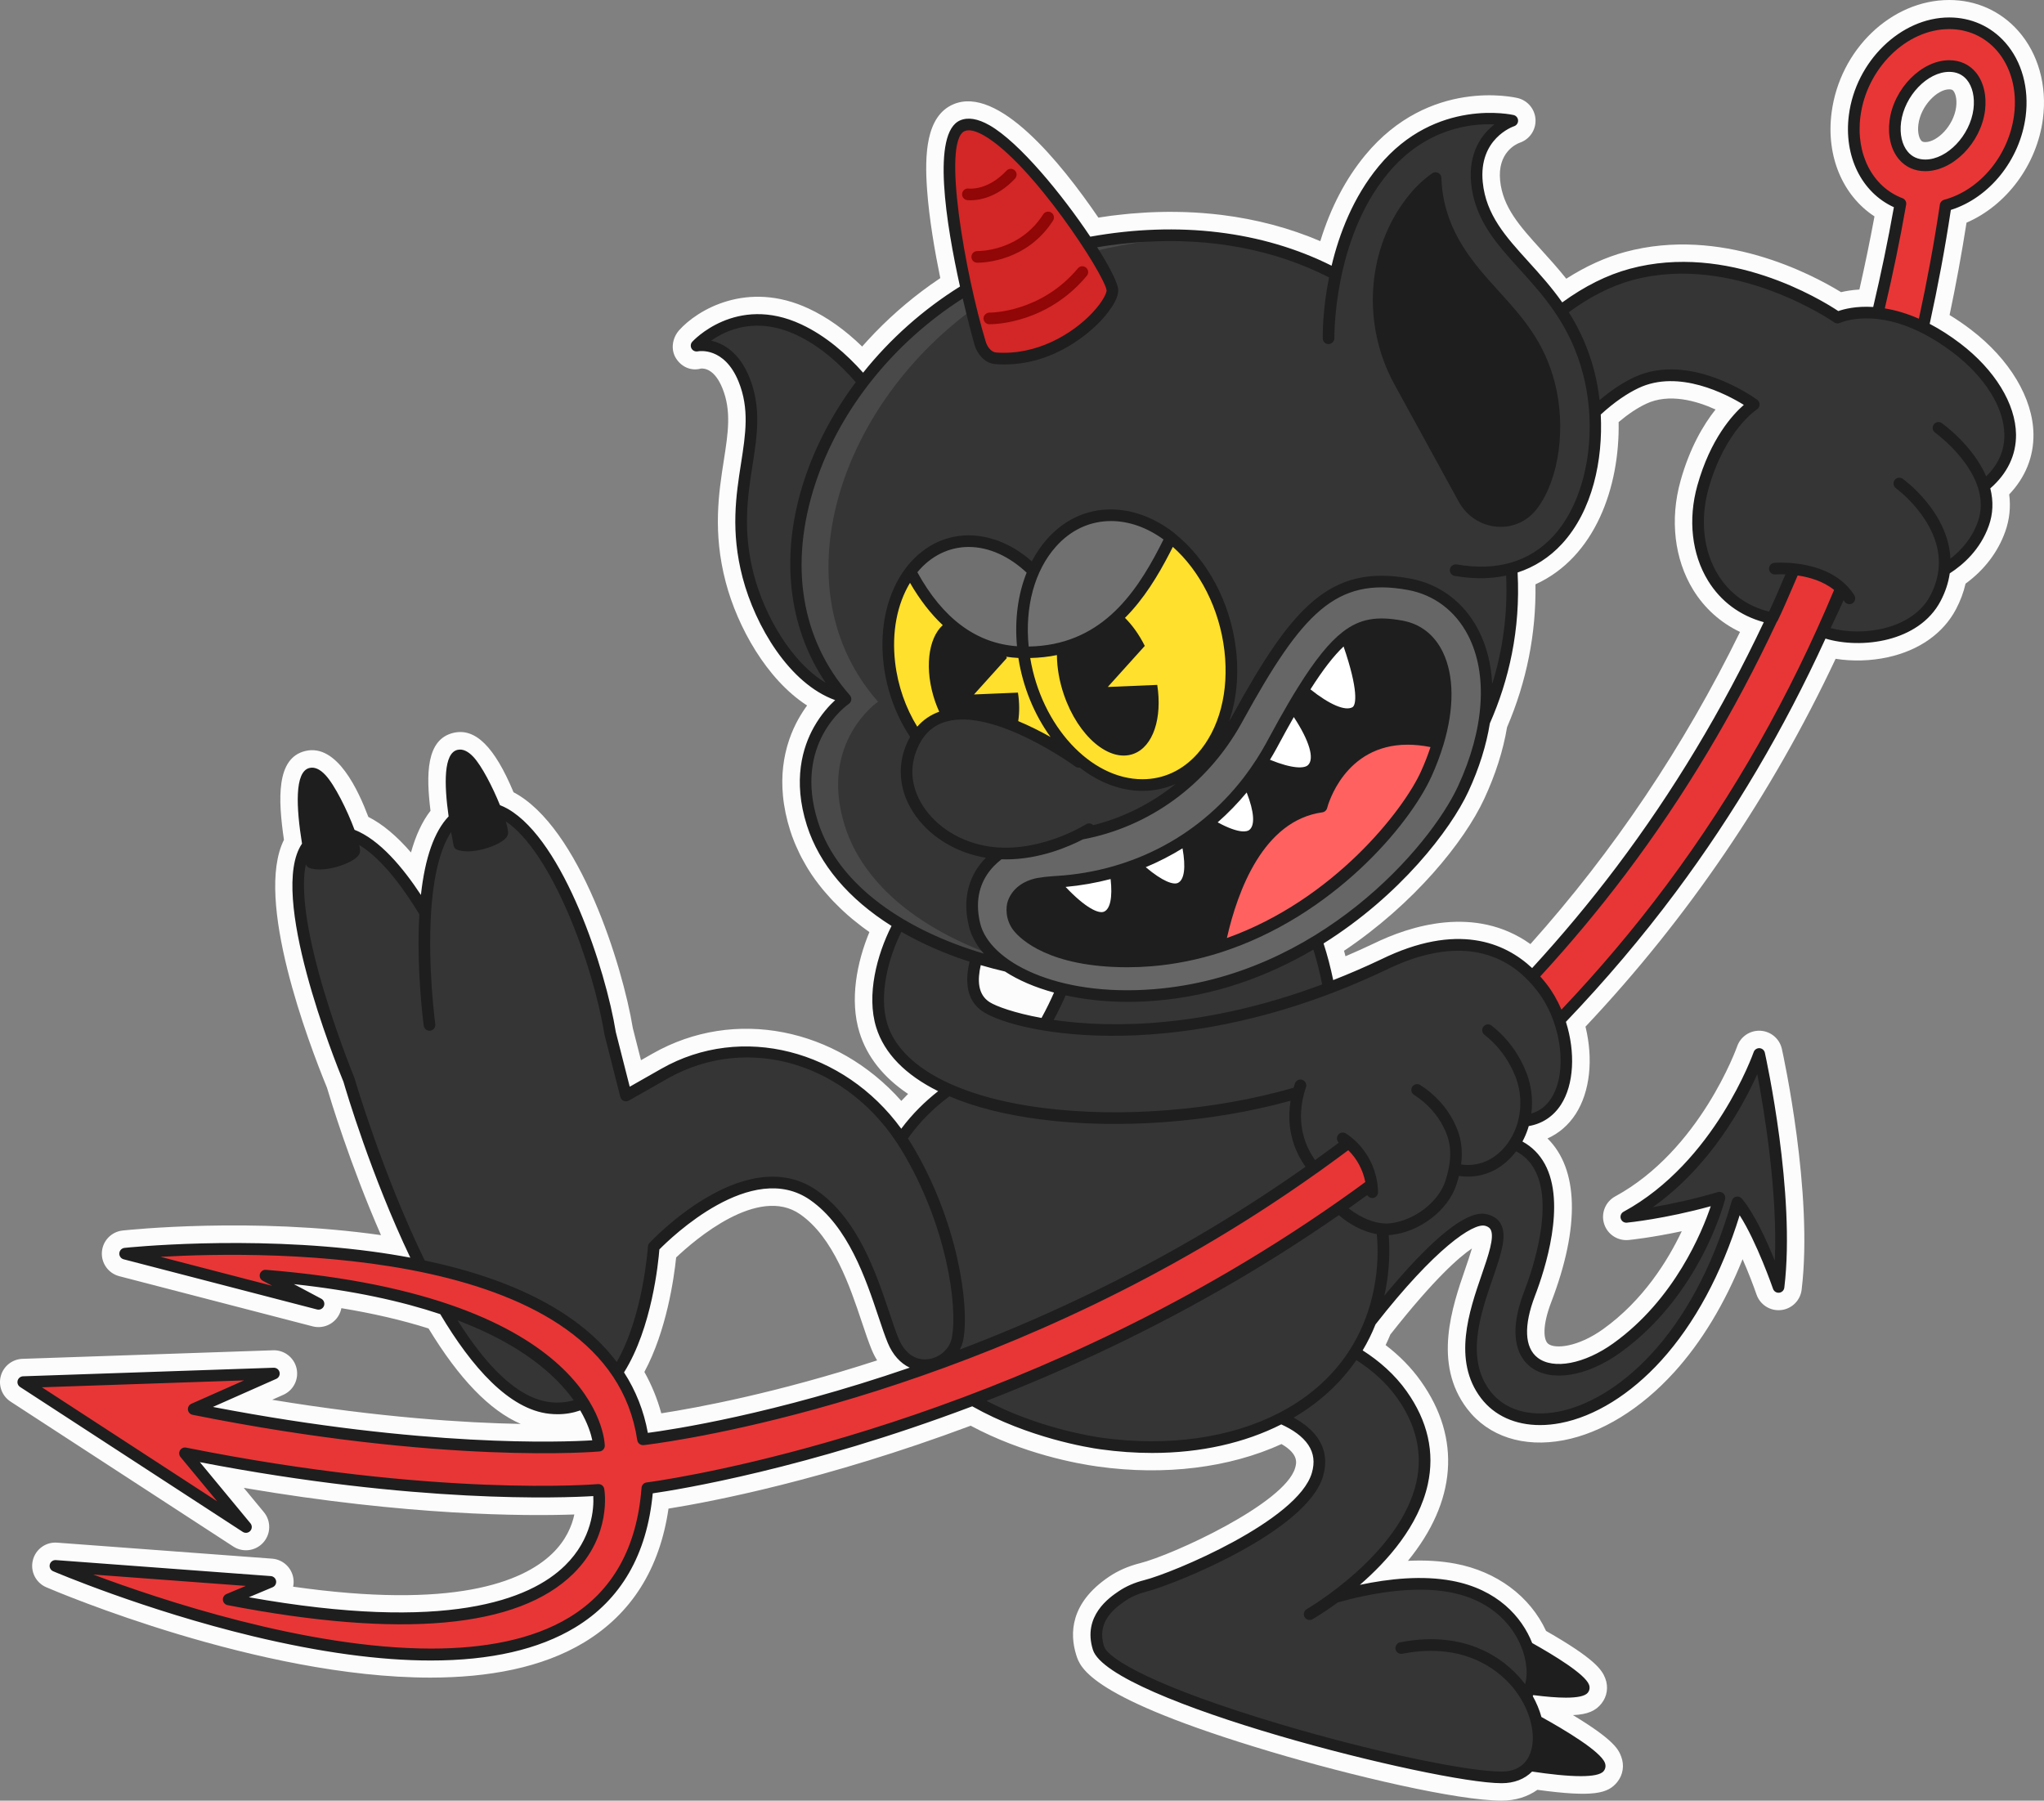 <?xml version="1.0" encoding="utf-8"?><!-- Generator: Adobe Illustrator 25.0.0, SVG Export Plug-In . SVG Version: 6.00 Build 0)  --><svg xmlns="http://www.w3.org/2000/svg" xmlns:xlink="http://www.w3.org/1999/xlink" version="1.1" id="Layer_1" x="0px" y="0px" width="100%" height="100%" viewBox="0 0 351.265 309.479" enable-background="new 0 0 351.265 309.479" xml:space="preserve" preserveAspectRatio="none">
<rect x="0" y="0" width="351.265" height="309.479" fill="#808080" stroke="none"/>
<g id="svg9" fill="#FCFCFC">
	<path d="M308.831,93.852c-0.039-0.005-0.079-0.01-0.115-0.013c-1.72-0.179-3.356,0.781-4.056,2.361   c-0.418,0.946-0.834,1.913-1.251,2.883c-0.329,0.764-0.658,1.531-0.991,2.291c-1.922-0.923-3.494-2.339-4.627-4.187   c-2.075-3.383-2.543-7.903-1.283-12.4c2.447-8.733,6.875-11.788,7.011-11.88c1.123-0.704,1.825-1.919,1.873-3.244   c0.048-1.325-0.563-2.587-1.632-3.372c-0.529-0.387-13.081-9.436-24.31-4.117c-2.676,1.268-5.401,3.195-8.101,5.728   c-0.873,0.819-1.333,1.987-1.253,3.182c0.634,9.551-2.65,20.288-11.417,22.744c-1.821,0.51-3.036,2.225-2.913,4.111   c0.544,8.367-0.907,16.549-4.312,24.32c-0.14,0.32-0.238,0.656-0.291,1.001c-0.52,3.399-1.644,6.979-3.34,10.641   c-3.083,6.652-11.801,17.117-23.659,24.374c-1.6,0.979-2.305,2.94-1.693,4.714c0.753,2.186,1.412,4.736,1.958,7.58   c0.223,1.161,0.948,2.165,1.981,2.74c0.603,0.336,1.273,0.506,1.947,0.506c0.482,0,0.965-0.087,1.426-0.263   c3.278-1.25,6.536-2.644,9.726-4.16c8.927-4.368,15.979-3.96,20.96,1.208c0.763,0.792,1.836,1.217,2.92,1.224   c1.101-0.011,2.148-0.475,2.896-1.283c16.992-18.356,31.096-39.411,41.919-62.58c0.239-0.512,0.364-1.061,0.375-1.611   c0.405-0.361,0.742-0.811,0.979-1.336c0.789-1.746,1.594-3.588,2.459-5.631c0.497-1.17,0.407-2.507-0.242-3.601   C311.143,94.716,310.056,94.005,308.831,93.852z M263.007,162.256c-9.501-6.775-20.755-3.111-26.974-0.07   c-1.578,0.75-3.185,1.472-4.808,2.161c-0.083-0.316-0.167-0.628-0.252-0.936c11.989-8.033,20.665-18.713,24.11-26.147   c1.929-4.163,3.242-8.289,3.906-12.271c3.376-7.88,5.014-16.127,4.883-24.565c10.222-4.639,14.5-16.678,14.292-27.886   c1.622-1.37,3.201-2.422,4.712-3.138c3.946-1.87,8.635-0.529,11.942,0.974c-2.072,2.607-4.417,6.557-6.012,12.251   c-1.859,6.635-1.069,13.466,2.167,18.742c1.949,3.178,4.725,5.655,8.051,7.242C289.401,128.265,277.308,146.276,263.007,162.256z"/>
	<path d="M346.877,5.351C343.844,1.9,339.619,0,334.98,0c-9.935,0-18.817,8.509-20.221,19.371   c-0.972,7.498,1.928,14.261,7.374,17.822c-0.778,4.205-1.646,8.412-2.593,12.567c-1.244,0.074-2.303,0.252-3.149,0.452   c-5.09-3.117-20.669-11.348-37.102-6.909c-3.372,0.912-6.764,2.453-10.123,4.598c-1.448-1.82-2.923-3.447-4.283-4.946   c-3.701-4.083-6.624-7.307-7.084-11.93c-0.479-4.809,2.753-6.262,3.342-6.483c1.696-0.561,2.814-2.177,2.741-3.962   c-0.073-1.784-1.32-3.304-3.057-3.724c-0.614-0.147-15.196-3.491-26.188,9.787c-3.374,4.075-5.968,9.039-7.74,14.802   c-5.276-2.251-10.958-3.762-16.951-4.504c-0.011-0.001-0.022-0.003-0.034-0.004c-0.969-0.12-1.947-0.217-2.988-0.3l-0.188-0.016   c-0.933-0.071-1.873-0.125-2.813-0.159l-0.494-0.017c-0.878-0.026-1.76-0.035-2.646-0.034l-0.765,0.01   c-0.816,0.012-1.635,0.034-2.461,0.073c-0.256,0.012-0.513,0.028-0.77,0.045l-0.304,0.019c-0.74,0.045-1.479,0.093-2.22,0.16   c-0.354,0.031-0.711,0.07-1.068,0.109l-0.7,0.075c-0.537,0.057-1.073,0.114-1.611,0.185c-0.532,0.07-1.069,0.153-1.605,0.236   l-0.518,0.08c-6.541-9.592-17.248-22.75-24.926-19.48c-4.766,2.03-4.922,8.832-4.526,14.532c0.353,5.083,1.343,10.782,2.28,15.343   c-0.037,0.025-0.074,0.049-0.11,0.074c-1.016,0.682-2.026,1.399-3.002,2.133c-0.974,0.732-1.938,1.499-2.866,2.278   c-1.847,1.549-3.631,3.214-5.307,4.949c-0.417,0.433-0.828,0.869-1.231,1.31c-0.306,0.334-0.61,0.673-0.911,1.015   c-2.935-2.854-6.011-5.04-9.185-6.522c-10.597-4.951-19.196,0.267-22.262,3.719c-1.186,1.335-1.495,3.332-0.538,4.839   c0.946,1.488,2.603,2.218,4.294,1.748c0.619-0.048,2.359,0.135,3.674,3.382c1.574,3.881,0.982,7.669,0.234,12.464   c-0.854,5.471-1.916,12.279,0.333,20.847c2.037,7.76,7.059,16.74,13.986,21.22c-0.104,0.143-0.208,0.288-0.31,0.434   c-0.285,0.409-0.568,0.846-0.845,1.31c-0.253,0.425-0.502,0.867-0.739,1.334c-0.302,0.597-0.58,1.215-0.825,1.836   c-0.22,0.556-0.427,1.161-0.615,1.795c-0.048,0.161-0.095,0.322-0.136,0.475c-0.396,1.453-0.646,2.955-0.744,4.47   c-0.026,0.419-0.042,0.847-0.046,1.285c-0.007,0.841,0.032,1.717,0.118,2.604c0.188,1.951,0.607,3.958,1.248,5.971   c0.203,0.638,0.445,1.303,0.738,2.025c0.067,0.167,0.139,0.332,0.211,0.496l0.057,0.13c0.199,0.46,0.408,0.916,0.633,1.372   c0.11,0.222,0.222,0.443,0.338,0.662c0.234,0.445,0.481,0.883,0.736,1.313l0.082,0.141c0.082,0.141,0.165,0.281,0.253,0.425   c0.401,0.645,0.785,1.223,1.182,1.776l0.101,0.133c0.383,0.527,0.783,1.044,1.197,1.549c0.117,0.143,0.237,0.283,0.357,0.423   l0.107,0.125c0.312,0.367,0.632,0.729,0.958,1.082c0.179,0.194,0.36,0.386,0.542,0.574c0.337,0.35,0.685,0.693,1.038,1.033   l0.135,0.131c0.124,0.12,0.248,0.24,0.378,0.361c0.513,0.475,1.039,0.942,1.584,1.399c0.089,0.074,0.18,0.147,0.272,0.219   l0.089,0.071c0.438,0.357,0.881,0.71,1.331,1.05c0.188,0.143,0.379,0.282,0.57,0.42l0.128,0.093   c0.195,0.142,0.391,0.283,0.588,0.422c-2.151,5.17-3.436,11.68-1.7,17.271c1.288,4.151,4.085,7.684,8.344,10.549   c-0.397,0.392-0.784,0.792-1.16,1.197c-11.118-12.543-28.648-16.147-42.716-8.146l-2.023,1.15l-1.4-5.509   c-1.771-10.763-9.183-34.585-20.5-40.543c-3.278-7.844-6.581-11.098-10.331-10.208c-4.735,1.119-4.696,7.233-3.941,13.389   c-1.421,1.846-2.536,4.225-3.354,7.167c-2.452-2.838-4.9-4.881-7.326-6.113c-1.688-4.457-5.35-12.622-10.809-11.331   c-5.066,1.197-4.712,8.288-3.696,15.274c-5.101,10.216,4.144,34.673,7.396,42.601c0.518,1.757,3.928,13.09,9.281,25.339   c-22.069-3.146-43.408-0.901-44.405-0.792c-1.92,0.208-3.417,1.759-3.558,3.685c-0.141,1.927,1.115,3.678,2.985,4.164l33.235,8.622   c1.961,0.51,3.996-0.531,4.731-2.419c0.091-0.233,0.158-0.469,0.204-0.707c5.483,0.904,10.49,2.068,14.977,3.486   c5.266,8.664,10.493,14.083,15.847,16.409c-9.593-0.183-24.168-1.095-42.722-4.151l1.919-0.851   c1.751-0.776,2.706-2.685,2.277-4.552c-0.429-1.868-2.126-3.172-4.035-3.103l-43.068,1.47c-1.744,0.06-3.249,1.244-3.717,2.925   c-0.468,1.682,0.208,3.473,1.672,4.425l38.268,24.904c1.656,1.079,3.852,0.785,5.167-0.69c1.315-1.475,1.357-3.689,0.098-5.212   l-3.452-4.174c28.246,4.812,48.301,4.87,56.805,4.573c-0.417,1.961-1.437,4.449-3.818,6.737c-5.137,4.936-17.026,9.586-44.51,5.672   c0.101-0.474,0.116-0.973,0.034-1.473c-0.298-1.824-1.808-3.207-3.651-3.344l-36.935-2.749c-1.956-0.154-3.718,1.139-4.182,3.037   c-0.465,1.898,0.51,3.854,2.305,4.626c1.932,0.831,36.57,15.532,65.998,15.53c9.886,0,19.189-1.661,26.46-6.063   c8.115-4.915,12.976-12.637,14.479-22.981c7.375-1.184,26.935-4.909,51.927-14.247c9.044,4.837,18.217,6.513,21.89,7.022   c11.469,1.592,22.572,0.216,31.527-3.868c3.027,1.75,2.573,3.311,2.339,4.115c-1.773,6.09-20.965,14.927-26.682,16.367   c-1.976,0.498-3.76,1.279-5.305,2.321c-6.713,4.534-6.765,9.815-5.626,13.447c0.689,2.195,2.302,7.337,33.411,16.621   c14.011,4.182,32.145,8.415,39.694,8.415c2.333,0,4.445-0.649,6.146-1.861c9.704,1.322,12.151,0.627,13.733-1.348   c0.991-1.237,1.24-2.87,0.666-4.367c-0.434-1.132-1.058-2.759-8.289-7.125c2.552-0.111,3.925-0.75,4.915-2.005   c0.966-1.226,1.206-2.838,0.641-4.312c-0.581-1.514-1.865-3.395-10.177-8.154c-2.756-5.955-8.483-10.229-15.61-11.562   c-2.482-0.464-5.191-0.627-8.123-0.485c8.303-10.174,9.215-21.011,2.229-30.864c-1.63-2.299-3.662-4.38-6.066-6.216   c0.29-0.599,0.562-1.207,0.817-1.822c7.513-9.551,11.824-13.308,14.013-14.785c-0.325,1.121-0.777,2.434-1.155,3.531   c-2.23,6.476-5.601,16.263,0.343,24.034c3.628,4.745,9.67,6.712,16.579,5.396c6.534-1.244,13.276-5.393,18.985-11.683   c4.708-5.187,8.702-11.803,11.764-19.432c0.969,2.209,1.828,4.438,2.393,6.073c0.607,1.761,2.354,2.868,4.203,2.673   c1.853-0.196,3.325-1.645,3.549-3.494c2.024-16.647-3.173-40.386-3.395-41.388c-0.387-1.746-1.887-3.02-3.672-3.125   c-1.784-0.105-3.424,0.991-4.012,2.679c-0.062,0.177-6.361,17.847-20.962,25.792c-1.671,0.91-2.47,2.87-1.912,4.688   s2.32,2.986,4.214,2.807c0.218-0.021,3.892-0.392,9.14-1.513c-2.391,5.044-6.63,11.89-13.512,16.826   c-4.301,3.084-8.238,3.455-9.428,2.536c-0.861-0.665-1.037-3.143,0.511-7.18c4.977-12.979,4.678-22.887-0.645-28.124   c1.965-0.879,3.629-2.313,4.852-4.215c2.454-3.818,3.046-9.399,1.678-15c17.58-18.656,32.001-39.873,42.984-63.224   c2.883,0.461,6.056,0.378,9.008-0.273c5.35-1.179,9.498-4.108,11.68-8.251c0.752-1.428,1.301-2.897,1.642-4.388   c3.214-2.349,5.553-5.405,6.812-8.929c0.742-2.077,0.972-4.224,0.688-6.411c2.782-2.929,4.215-6.462,4.169-10.344   c-0.074-6.183-4.097-12.906-10.761-17.985c-1.205-0.918-2.428-1.755-3.654-2.5c1.104-5.235,2.08-10.555,2.913-15.875   c6.86-2.958,12.105-9.953,13.132-17.872c0,0,0-0.001,0-0.002C351.82,14.713,350.286,9.229,346.877,5.351z M28.36,247.726   c-0.131,0.22-0.24,0.449-0.325,0.683l-11.224-7.304l12.772-0.436c-0.246,0.603-0.347,1.27-0.272,1.948   c0.154,1.396,1.021,2.582,2.246,3.169C30.258,245.862,29.05,246.572,28.36,247.726z M300.489,193.789   c0.456,3.144,0.892,6.688,1.192,10.333c-0.018-0.021-0.036-0.043-0.054-0.064c-0.769-0.906-1.889-1.412-3.05-1.412   c-0.205,0-0.412,0.016-0.618,0.048c-0.983-0.77-2.276-1.04-3.494-0.716C296.871,199.223,298.869,196.4,300.489,193.789z    M110.758,251.807c-1.891,0.234-3.355,1.768-3.5,3.667c-0.072,0.955-0.175,1.88-0.307,2.776c0.045-1.668-0.134-2.751-0.156-2.879   c-0.26-1.479-1.309-2.636-2.652-3.094c1.439-0.456,2.509-1.695,2.743-3.193c0.708,1.5,2.313,2.454,4.039,2.27   c0.665-0.07,13.107-1.437,32.021-6.808C123.725,250.154,110.931,251.786,110.758,251.807z M113.646,242.903   c-0.683-2.496-1.654-4.872-2.907-7.108c3.815-7.101,5.086-16.089,5.459-19.677c3.227-3.058,14.103-12.435,21.301-7.428   c5.743,3.998,8.562,12.417,10.62,18.563c0.6,1.792,1.118,3.339,1.664,4.668c0.276,0.673,0.596,1.303,0.954,1.885   C133.367,239.446,119.782,241.954,113.646,242.903z M268.306,239.429c-0.366,0.095-0.726,0.176-1.08,0.244   c-3.826,0.727-7.006-0.146-8.728-2.397c-2.352-3.075-1.937-7.204-0.797-11.376c-1.142,6.556,1.525,9.891,3.487,11.405   C263.132,238.804,265.587,239.502,268.306,239.429z M341.455,74.728c0.026,2.189-0.974,4.063-3.058,5.732   c-1.283,1.027-1.807,2.734-1.321,4.305c0.435,1.406,0.431,2.691-0.012,3.931c-0.845,2.363-2.531,4.327-5.012,5.838   c-1.065,0.649-1.767,1.757-1.897,2.998c-0.122,1.159-0.478,2.286-1.089,3.446c-1.709,3.246-6.088,4.576-10.018,4.543   c0.415-0.9,0.819-1.803,1.196-2.69c0.636-1.501,0.298-3.238-0.854-4.391c-0.1-0.1-0.202-0.192-0.311-0.284   c-0.945-0.837-2.232-1.18-3.475-0.919c-1.291,0.272-2.365,1.162-2.871,2.38c-11.352,27.336-27.378,51.89-47.632,72.977   c-1.041,1.084-1.387,2.66-0.895,4.081c1.356,3.915,1.298,8.213-0.142,10.454c-0.608,0.946-1.386,1.416-2.523,1.524   c-1.706,0.163-3.119,1.394-3.513,3.061c-0.061,0.258-0.133,0.514-0.216,0.766c-0.229,0.694-0.546,1.352-0.941,1.957   c-0.649,0.995-0.823,2.227-0.474,3.362s1.185,2.057,2.282,2.515c4.112,1.718,3.777,7.926,2.663,13.113   c0.157-1.602-0.024-3.07-0.752-4.438c-0.58-1.09-1.757-2.52-4.078-3.141c-3.818-1.021-9.679,0.439-24.217,19.022   c-0.238,0.304-0.431,0.642-0.572,1.001c-0.607,1.544-1.362,3.034-2.245,4.427c-0.577,0.911-0.761,2.016-0.512,3.064   c0.249,1.048,0.911,1.952,1.835,2.506c2.888,1.731,5.197,3.801,6.864,6.153c3.716,5.241,7.281,16.011-10.593,29.246   c-1.551,1.149-2.061,3.241-1.212,4.974c0.849,1.733,2.813,2.614,4.673,2.092c7.146-2.004,13.397-2.601,18.081-1.726   c7.042,1.317,9.453,5.952,10.163,7.884c0.329,0.895,0.967,1.643,1.799,2.109c0.104,0.059,0.207,0.116,0.309,0.174   c-0.781,0.458-1.407,1.18-1.735,2.08c-0.06,0.164-0.112,0.244-0.132,0.271c-0.951,1.299-1.03,3.041-0.201,4.421   c0.614,1.023,1.062,2.096,1.332,3.187c0.267,1.079,0.971,1.999,1.943,2.538c0.097,0.054,0.193,0.107,0.289,0.161   c-0.989,0.134-1.907,0.636-2.557,1.428c-0.139,0.169-0.509,0.621-1.763,0.621c-5.605,0-21.053-3.286-35.932-7.645   c-19.199-5.623-28.13-10.207-29.607-12.013c-0.322-1.165-0.227-2.329,2.536-4.195c0.773-0.521,1.709-0.923,2.783-1.194   c3.337-0.84,29.006-10.204,32.408-21.888c0.841-2.889,1.706-10.083-8.411-14.474c-1.102-0.477-2.36-0.436-3.427,0.115   c-7.798,4.024-17.96,5.426-28.611,3.952c-3.432-0.476-12.314-2.105-20.652-6.954c-1.044-0.607-2.306-0.709-3.433-0.281   c-1.35,0.514-2.685,1.01-4.005,1.491c0.887-0.573,1.523-1.483,1.744-2.541c0.285-1.364-0.16-2.778-1.176-3.732l-0.386-0.363   c-0.777-0.758-1.821-1.172-2.913-1.136c-0.708-0.009-1.314-0.564-1.797-1.739c-0.444-1.082-0.923-2.513-1.478-4.169   c-2.277-6.801-5.718-17.078-13.636-22.589c-14.299-9.95-31.909,8.655-32.652,9.452c-0.631,0.677-1.008,1.553-1.066,2.477   c-0.214,3.413-1.64,13.581-5.616,19.56c-0.891,1.341-0.892,3.084-0.003,4.425c-1.142-0.935-2.748-1.188-4.16-0.559   c-1.117,0.498-2.302,0.672-3.624,0.532c-4.369-0.46-9.763-5.806-15.187-15.054c-0.488-0.833-1.261-1.46-2.177-1.768   c-0.815-0.274-1.647-0.54-2.495-0.797c0.138-0.134,0.268-0.278,0.388-0.434c0.933-1.208,1.096-2.843,0.421-4.212   c-7.251-14.71-12.034-31.08-12.081-31.244c-0.04-0.139-0.088-0.276-0.143-0.41c-5.921-14.384-10.505-32.851-7.615-36.352   c0.468-0.567,0.766-1.247,0.872-1.96c0.482,0.648,1.156,1.144,1.94,1.406c2.935,0.982,6.962,5.373,10.771,11.746   c0.9,1.504,2.672,2.248,4.377,1.835c1.704-0.414,2.939-1.889,3.048-3.638c0.598-9.578,2.883-12.667,3.838-13.55   c0.559-0.518,0.951-1.175,1.145-1.89c0.468,0.575,1.092,1.015,1.809,1.259c6.477,2.212,14.776,21.208,17.027,35.209   c0.019,0.118,0.043,0.234,0.072,0.35l2.736,10.765c0.308,1.209,1.162,2.206,2.311,2.695c1.148,0.488,2.458,0.414,3.544-0.204   l6.585-3.745c11.863-6.747,27.083-2.493,35.399,9.897c0.743,1.106,1.988,1.771,3.321,1.771c0,0,0.001,0,0.002,0   c1.333,0,2.579-0.666,3.321-1.773c1.848-2.759,4.289-5.233,7.253-7.354c1.169-0.836,1.799-2.236,1.651-3.666   c-0.148-1.43-1.052-2.67-2.368-3.249c-5.156-2.269-8.306-5.146-9.362-8.551c-1.307-4.212,0.404-10.267,2.679-14.399   c1.035-1.88,0.402-4.242-1.435-5.352l-0.58-0.366c-0.312-0.194-0.622-0.391-0.928-0.592c-0.219-0.145-0.436-0.291-0.654-0.442   c-0.306-0.21-0.605-0.424-0.901-0.639l-0.135-0.098c-0.146-0.106-0.293-0.213-0.442-0.326c-0.374-0.283-0.738-0.573-1.095-0.865   l-0.295-0.235c-0.439-0.368-0.864-0.746-1.277-1.128l-0.407-0.393c-0.28-0.27-0.556-0.542-0.826-0.821   c-0.143-0.148-0.283-0.297-0.425-0.451c-0.256-0.276-0.504-0.558-0.748-0.844l-0.357-0.419c-0.316-0.387-0.622-0.78-0.919-1.19   l-0.075-0.097c-0.311-0.434-0.603-0.878-0.879-1.323l-0.248-0.422c-0.189-0.319-0.371-0.641-0.543-0.968   c-0.085-0.163-0.168-0.326-0.247-0.482c-0.162-0.328-0.313-0.66-0.461-1.002l-0.192-0.442c-0.218-0.54-0.393-1.016-0.534-1.46   c-0.468-1.471-0.773-2.921-0.907-4.31c-0.059-0.608-0.086-1.201-0.081-1.761c0.002-0.291,0.013-0.577,0.03-0.852   c0.062-0.972,0.223-1.938,0.48-2.882l0.083-0.289c0.123-0.414,0.253-0.796,0.388-1.138c0.155-0.394,0.331-0.785,0.523-1.165   c0.151-0.298,0.31-0.578,0.471-0.847c0.176-0.295,0.356-0.574,0.539-0.836c0.422-0.605,0.881-1.17,1.366-1.678   c0.088-0.093,0.175-0.181,0.262-0.267c0.568-0.562,0.976-0.859,0.975-0.859c0,0,0,0-0.001,0c0.947-0.646,1.571-1.666,1.714-2.803   c0.144-1.137-0.207-2.281-0.963-3.142l-0.313-0.374c-0.532-0.623-1.243-1.067-2.036-1.273c-5.394-1.401-11.201-9.08-13.506-17.863   c-1.825-6.953-0.982-12.356-0.167-17.582c0.826-5.295,1.681-10.771-0.725-16.704c-0.786-1.939-1.767-3.459-2.843-4.64   c1.903-0.26,4.218-0.036,6.874,1.205c3.308,1.545,6.572,4.213,9.7,7.929c0.782,0.928,1.941,1.435,3.155,1.423   c1.213-0.029,2.348-0.607,3.084-1.571l0.381-0.502c0.323-0.413,0.652-0.823,0.985-1.227c0.669-0.811,1.367-1.614,2.077-2.389   c0.358-0.391,0.722-0.777,1.089-1.159c1.48-1.533,3.058-3.005,4.692-4.376c0.82-0.688,1.671-1.365,2.532-2.012   c0.861-0.648,1.752-1.281,2.649-1.883c0.728-0.489,1.472-0.957,2.224-1.415c1.462-0.889,2.196-2.609,1.827-4.28   c-2.834-12.833-3.142-20.3-2.608-23.099c2.895,1.503,9.415,7.978,16.156,18.256c0.885,1.35,2.491,2.035,4.083,1.737l0.482-0.093   c0.23-0.045,0.46-0.09,0.694-0.13c0.27-0.047,0.537-0.086,0.805-0.125l0.908-0.138c0.473-0.073,0.946-0.147,1.417-0.209   c0.473-0.062,0.942-0.111,1.412-0.161l0.736-0.08c0.298-0.033,0.597-0.066,0.899-0.093c0.673-0.06,1.34-0.102,2.001-0.143   l0.322-0.02c0.215-0.014,0.431-0.027,0.644-0.038c0.739-0.035,1.472-0.054,2.207-0.065l0.678-0.009   c0.796-0.003,1.584,0.007,2.36,0.03l0.442,0.015c0.84,0.031,1.674,0.077,2.5,0.141l0.215,0.018c0.873,0.07,1.738,0.155,2.595,0.261   c0.009,0.001,0.018,0.002,0.027,0.003c6.774,0.838,13.066,2.788,18.704,5.794c1.107,0.591,2.428,0.626,3.568,0.098   c1.139-0.529,1.963-1.563,2.226-2.791c1.411-6.597,3.88-12.06,7.339-16.237c3.14-3.793,6.657-5.693,9.754-6.606   c-0.659,1.879-0.972,4.096-0.715,6.678c0.721,7.249,4.99,11.958,9.118,16.511c2.039,2.25,4.148,4.575,5.967,7.309   c0.613,0.92,1.58,1.546,2.67,1.729c1.092,0.184,2.208-0.095,3.087-0.766c3.61-2.756,7.208-4.631,10.695-5.574   c15.947-4.308,31.957,6.723,32.11,6.83c1.186,0.837,2.653,1.001,3.961,0.373c0.072-0.03,1.804-0.749,4.816-0.421   c2.009,0.213,3.856-1.087,4.324-3.047c0.529-2.213,1.037-4.445,1.521-6.687c-0.476,2.442-0.981,4.871-1.514,7.277   c-0.398,1.796,0.48,3.631,2.128,4.448l0.458,0.226c1.543,0.798,3.112,1.802,4.662,2.984   C338.495,66.554,341.411,71.044,341.455,74.728z M329.576,32.333c0.662,0.09,1.354,0.108,2.038,0.058   c-0.517,0.488-0.901,1.112-1.101,1.812C330.371,33.507,330.046,32.861,329.576,32.333z M336.166,18.387   c-0.42,3.249-3.267,6.032-5.302,6.032c-0.445,0-0.592-0.131-0.714-0.276c-0.33-0.396-0.651-1.357-0.472-2.76   c0.42-3.249,3.267-6.032,5.302-6.032c0.449,0,0.604,0.138,0.705,0.258C336.019,16.01,336.346,16.98,336.166,18.387z"/>
	<path d="M183.46,166.032c-3.168-0.767-5.965-1.911-8.087-3.308c-0.398-0.262-0.84-0.451-1.305-0.558   c-0.893-0.205-1.782-0.428-2.666-0.668l-0.347-0.093c-0.461-0.128-0.921-0.262-1.381-0.399l-0.653-0.199   c-1.028-0.324-2.144-0.219-3.093,0.293c-0.949,0.51-1.653,1.382-1.95,2.418c-2.294,7.985,1.202,11.566,3.49,12.989   c2.193,1.365,6.45,2.672,11.385,3.498c0.221,0.037,0.442,0.055,0.661,0.055c1.423,0,2.761-0.761,3.479-2.028   c1.225-2.162,2.309-4.376,3.222-6.582c0.447-1.08,0.399-2.301-0.131-3.342S184.596,166.307,183.46,166.032z"/>
</g>
<g id="svg8" fill="#E83636">
	<path d="M334.98,4c-7.838,0-15.12,7.108-16.254,15.885c-0.916,7.064,2.432,13.055,7.866,15.113   c-1.134,6.473-2.44,12.745-3.895,18.833c0.192,0.021,0.383,0.04,0.581,0.068c2.062,0.289,4.494,0.972,7.221,2.317   c1.494-6.747,2.79-13.713,3.86-20.917c6.407-1.72,11.792-7.968,12.758-15.414C348.253,11.108,342.818,4,334.98,4z M340.133,18.9   c-0.656,5.072-4.99,9.519-9.269,9.519c-1.537,0-2.841-0.588-3.778-1.705c-1.17-1.397-1.671-3.528-1.375-5.844   c0.656-5.072,4.991-9.519,9.269-9.519c1.537,0,2.841,0.588,3.778,1.698C339.928,14.453,340.429,16.585,340.133,18.9z"/>
	<path d="M305.912,103.366c-0.436,0.988-0.876,1.966-1.331,2.903c-0.001,0-0.001,0-0.002-0.001   c-11.433,24.475-25.68,44.757-41.23,61.556c0.619,0.642,1.16,1.289,1.633,1.896c1.285,1.651,2.295,3.597,3.005,5.645v0   c18.905-19.683,35.919-44.059,48.442-74.214c-2.352-2.258-5.644-3.065-8.094-3.329C307.541,99.691,306.736,101.542,305.912,103.366   z"/>
	<path d="M231.753,196.388c-0.002,0.001-0.004,0.003-0.005,0.004c-0.963,0.728-1.927,1.444-2.892,2.152   c-0.079,0.058-0.158,0.115-0.237,0.173c-0.94,0.688-1.88,1.366-2.822,2.036c0,0-0.001,0-0.001,0.001   c-23.176,16.484-46.618,27.28-66.258,34.281c-28.53,10.17-49.035,12.341-49.035,12.341c-0.654-4.404-2.202-8.227-4.437-11.548   c-6.764-10.049-19.855-15.475-33.756-18.313c-24.182-4.938-50.807-2.049-50.807-2.049l33.235,8.622l-9.114-4.852   c12.928,1.047,22.933,3.14,30.687,5.744c14.149,4.752,20.782,11.21,23.887,16.153c2.649,4.217,2.735,7.33,2.735,7.33   s-26.098,2.448-69.645-6.285l13.78-6.109l-43.068,1.47l38.268,24.904l-10.475-12.666c43.554,8.733,71.062,6.285,71.062,6.285   s5.664,32.189-63.555,18.825l7.161-3.014l-36.935-2.749c0,0,97.526,41.928,101.72-13.349c0,0,23.757-2.914,55.89-15.135   c19.126-7.274,41.219-17.848,63.039-33.066c1.85-1.29,3.698-2.613,5.542-3.971C235.339,200.796,233.886,198.151,231.753,196.388z"/>
</g>
<g id="svg7" fill="#353535">
	<path d="M76.31,224.981c5.32,9.07,11.579,16.309,18.219,17.008c2.135,0.225,4.01-0.117,5.669-0.856   C97.093,236.191,90.459,229.733,76.31,224.981z"/>
	<path d="M336.269,59.828c-1.844-1.405-3.597-2.501-5.248-3.356c-0.176-0.091-0.347-0.171-0.52-0.256   c-2.727-1.345-5.16-2.028-7.221-2.317c-0.199-0.028-0.389-0.047-0.581-0.068c-4.345-0.474-6.905,0.757-6.905,0.757   s-17.425-12.297-35.46-7.423c-4.189,1.132-8.221,3.311-12.079,6.255c-5.721-8.595-13.53-12.909-14.435-21.999   c-0.835-8.396,6.067-10.677,6.067-10.677s-12.641-3.057-22.167,8.45c-4.622,5.583-6.973,12.358-8.169,17.952   c-6.059-3.232-12.818-5.334-20.095-6.235c0,0,0.001,0,0.002,0c-0.002,0-0.004,0-0.005-0.001c-0.921-0.114-1.852-0.206-2.789-0.282   c-0.076-0.006-0.153-0.013-0.229-0.019c-0.88-0.068-1.767-0.117-2.66-0.15c-0.154-0.006-0.307-0.011-0.461-0.015   c-0.831-0.026-1.668-0.036-2.51-0.032c-0.239,0.001-0.48,0.006-0.72,0.01c-0.773,0.011-1.549,0.033-2.331,0.069   c-0.338,0.016-0.678,0.04-1.018,0.061c-0.703,0.042-1.407,0.089-2.116,0.152c-0.455,0.04-0.915,0.095-1.372,0.143   c-0.612,0.065-1.223,0.127-1.839,0.208c-0.623,0.081-1.253,0.183-1.881,0.28c-0.471,0.073-0.938,0.135-1.411,0.217   c-0.409,0.07-0.821,0.157-1.232,0.234c0.328,0.5,0.646,0.992,0.945,1.466c1.929,3.066,3.198,5.518,3.334,6.516   c0.347,2.563-8.389,12.696-20.044,11.815c-1.288-0.097-2.283-1.285-2.669-2.556c-0.406-1.338-0.944-3.333-1.521-5.706   c-0.275-1.134-0.559-2.355-0.842-3.636c-4.282,2.604-8.21,5.686-11.699,9.117c-1.215,1.195-2.377,2.431-3.483,3.704   c-0.737,0.849-1.45,1.713-2.137,2.592c-0.139,0.178-0.273,0.36-0.41,0.539c-2.866-3.405-6.605-6.892-11.067-8.977   c-10.696-4.997-17.579,2.751-17.579,2.751s5.334-1.131,8.148,5.81c4.091,10.091-3.236,18.692,0.729,33.798   c2.418,9.213,8.848,18.766,16.37,20.719c0.117,0.138,0.229,0.278,0.349,0.415c0,0-4.01,2.735-5.899,8.301   c-0.189,0.557-0.357,1.142-0.497,1.755c-0.14,0.613-0.253,1.255-0.333,1.925c-0.119,0.999-0.162,2.062-0.112,3.189   c0.019,0.433,0.056,0.877,0.105,1.329c0.164,1.526,0.497,3.158,1.051,4.9c0.189,0.594,0.406,1.176,0.639,1.751   c0.072,0.179,0.152,0.353,0.229,0.53c0.172,0.399,0.353,0.794,0.546,1.184c0.095,0.192,0.192,0.383,0.292,0.573   c0.204,0.387,0.419,0.768,0.642,1.145c0.096,0.162,0.188,0.327,0.288,0.488c0.326,0.525,0.667,1.043,1.03,1.549   c0.029,0.04,0.061,0.078,0.09,0.118c0.338,0.466,0.693,0.923,1.061,1.372c0.133,0.162,0.271,0.32,0.408,0.48   c0.279,0.327,0.563,0.649,0.857,0.967c0.158,0.171,0.318,0.341,0.48,0.509c0.304,0.315,0.616,0.623,0.934,0.929   c0.152,0.146,0.301,0.295,0.456,0.439c0.464,0.431,0.94,0.854,1.432,1.265c0.105,0.088,0.217,0.172,0.324,0.259   c0.399,0.327,0.805,0.649,1.22,0.963c0.208,0.157,0.421,0.311,0.633,0.465c0.327,0.238,0.658,0.474,0.994,0.705   c0.236,0.162,0.473,0.323,0.714,0.482c0.334,0.221,0.674,0.436,1.016,0.649c0.209,0.131,0.414,0.266,0.627,0.394   c-2.608,4.736-4.723,11.946-2.996,17.514c1.486,4.789,5.69,8.438,11.572,11.026c-2.948,2.109-5.888,4.858-8.248,8.381   c-9.218-13.731-26.474-19.234-40.698-11.145l-6.585,3.745l-2.736-10.765c-2.308-14.35-12.898-42.719-24.402-38.313   c-5.036,1.929-6.863,9.731-7.358,17.671c-4.109-6.873-12.226-17.918-19.377-12.398c-8.098,6.25,6.277,41.133,6.277,41.133   s4.832,16.677,12.335,31.898c13.901,2.838,26.992,8.264,33.756,18.313c5.441-8.183,6.277-21.525,6.277-21.525   s15.825-16.981,27.441-8.896c8.602,5.988,11.295,19.142,13.699,24.995c1.273,3.101,3.49,4.28,5.615,4.217   c0.144,0.141,0.294,0.277,0.44,0.415c19.64-7.001,43.082-17.797,66.258-34.281c0,0,0.001,0,0.001-0.001   c0.941-0.669,1.882-1.348,2.822-2.036c0.079-0.058,0.158-0.115,0.237-0.173c0.965-0.708,1.929-1.424,2.892-2.152   c0.002-0.001,0.004-0.003,0.005-0.004c2.133,1.763,3.586,4.407,3.964,7.218c-1.844,1.358-3.692,2.68-5.542,3.971   c-21.82,15.218-43.913,25.792-63.039,33.066c7.683,4.467,16.289,6.65,22.113,7.457c11.343,1.572,22.343,0.106,30.995-4.359   c4.185,1.817,7.578,4.829,6.163,9.686c-2.567,8.816-24.799,17.932-29.545,19.127c-1.43,0.36-2.809,0.923-4.043,1.757   c-2.246,1.517-5.528,4.214-4.048,8.935c2.4,7.651,56.471,22.233,69.288,22.233c6.827,0,8.035-7.584,4.185-13.993   c3.111-4.248-0.062-16.411-12.896-18.811c-6.477-1.211-14.019,0.157-19.896,1.806c7.815-5.787,22.353-19.43,11.476-34.774   c-2.117-2.987-4.955-5.403-8.071-7.271c1.005-1.586,1.874-3.286,2.588-5.103c6.531-8.347,15.713-18.78,20.032-17.623   c7.096,1.901-8.509,19.075-0.157,29.995c7.996,10.455,33.241,2.228,43.256-33.059c3.466,4.084,7.068,14.54,7.068,14.54   c1.965-16.158-3.329-40.04-3.329-40.04s-6.618,19.173-22.829,27.995c0,0,7.273-0.713,16.006-3.297c0,0-4.072,16.098-17.657,25.842   c-9.443,6.772-20.359,4.693-14.983-9.327c2.102-5.481,7.27-21.601-2.632-25.737c0.586-0.897,1.054-1.874,1.389-2.886   c0.12-0.363,0.224-0.731,0.312-1.102c7.166-0.683,8.696-9.677,6.065-17.27v0c-0.71-2.048-1.72-3.994-3.005-5.645   c-0.472-0.607-1.013-1.253-1.633-1.896c-3.86-4.004-11.687-8.829-25.598-2.025c-3.209,1.526-6.34,2.851-9.394,4.016   c-0.54-2.815-1.227-5.584-2.104-8.128c13.281-8.129,22.151-19.524,25.2-26.104c1.926-4.155,3.11-8.088,3.665-11.718   c3.468-7.914,5.257-16.697,4.64-26.185c10.794-3.023,15.089-15.417,14.329-26.86c2.308-2.167,4.671-3.891,7.075-5.03   c9.201-4.359,20.232,3.728,20.232,3.728s-5.776,3.62-8.738,14.19c-2.826,10.084,1.558,20.491,11.921,22.561   c0.001,0,0.001,0,0.002,0.001c0.456-0.937,0.896-1.915,1.331-2.903c0.813-1.843,1.604-3.733,2.406-5.547   c0.005,0.001,0.011,0.002,0.016,0.002c2.45,0.265,5.742,1.071,8.094,3.329c0.043,0.041,0.091,0.075,0.134,0.117   c-1.013,2.388-2.277,4.961-3.345,7.278c5.489,2.036,15.746,1.209,19.388-5.704c0.893-1.695,1.364-3.332,1.528-4.891   c2.378-1.448,5.277-3.932,6.698-7.908c0.809-2.263,0.687-4.453,0.066-6.459C349.475,76.715,344.813,66.341,336.269,59.828z    M179.513,176.059c-5.157-0.863-8.598-2.12-9.932-2.949c-3.098-1.927-2.521-5.832-1.758-8.488c0.052,0.016,0.103,0.031,0.155,0.047   c0.184,0.057,0.367,0.113,0.552,0.168c0.484,0.145,0.969,0.286,1.456,0.421c0.123,0.034,0.246,0.066,0.368,0.099   c0.935,0.254,1.875,0.49,2.819,0.707c2.478,1.631,5.648,2.959,9.345,3.854C181.746,171.788,180.757,173.865,179.513,176.059z"/>
</g>
<g id="basic">
	<path opacity="0.1" fill="#FFFFFF" d="M209.451,40.91c-0.921-0.114-1.852-0.206-2.789-0.282c-0.076-0.006-0.153-0.013-0.229-0.019   c-0.88-0.068-1.767-0.117-2.66-0.15c-0.154-0.006-0.307-0.011-0.461-0.015c-0.831-0.026-1.668-0.036-2.51-0.032   c-0.239,0.001-0.48,0.006-0.72,0.01c-0.773,0.011-1.549,0.033-2.331,0.069c-0.338,0.016-0.678,0.04-1.018,0.061   c-0.703,0.042-1.407,0.089-2.116,0.152c-0.455,0.04-0.915,0.095-1.372,0.143c-0.612,0.065-1.223,0.127-1.839,0.208   c-0.623,0.081-1.253,0.183-1.881,0.28c-0.471,0.073-0.938,0.135-1.411,0.217c-0.409,0.07-0.821,0.157-1.232,0.234   c0.328,0.5,0.646,0.992,0.945,1.466c0.83-0.217,1.665-0.422,2.51-0.603c6.62-1.418,13.021-1.971,19.119-1.737c0,0,0.001,0,0.002,0   C209.454,40.91,209.452,40.91,209.451,40.91z"/>
	<path opacity="0.1" fill="#FFFFFF" d="M145.206,142c-4.579-14.398,5.686-21.398,5.686-21.398   c-17.052-19.393-6.852-50.379,16.032-67.281c-0.275-1.134-0.559-2.355-0.842-3.636c-4.282,2.604-8.21,5.686-11.699,9.117   c-1.215,1.195-2.377,2.431-3.483,3.704c-0.737,0.849-1.45,1.713-2.137,2.592c-0.139,0.178-0.273,0.36-0.41,0.539   c-0.201,0.263-0.404,0.524-0.601,0.79c-0.991,1.339-1.922,2.709-2.791,4.103c-0.29,0.465-0.572,0.932-0.848,1.402   c-0.551,0.94-1.074,1.89-1.568,2.848c-0.987,1.916-1.858,3.866-2.603,5.835c-0.373,0.985-0.714,1.974-1.024,2.967   c-0.309,0.993-0.587,1.989-0.831,2.986c-0.244,0.997-0.455,1.996-0.632,2.995c-0.088,0.499-0.168,0.999-0.239,1.498   c-0.355,2.486-0.494,4.965-0.404,7.411c0.018,0.5,0.046,0.999,0.083,1.495c0.037,0.488,0.083,0.974,0.139,1.459   c0.421,3.655,1.391,7.206,2.944,10.568c0.301,0.651,0.616,1.297,0.962,1.933c0.382,0.702,0.798,1.391,1.236,2.073   c0.217,0.338,0.441,0.674,0.671,1.006c0.647,0.933,1.348,1.845,2.105,2.734c0.117,0.138,0.229,0.278,0.349,0.415   c0,0-4.01,2.735-5.899,8.301c-0.189,0.557-0.357,1.142-0.497,1.755c-0.14,0.613-0.253,1.255-0.333,1.925   c-0.119,0.999-0.162,2.062-0.112,3.189c0.019,0.433,0.056,0.877,0.105,1.329c0.164,1.526,0.497,3.158,1.051,4.9   c0.189,0.594,0.406,1.176,0.639,1.751c0.072,0.179,0.152,0.353,0.229,0.53c0.172,0.399,0.353,0.794,0.546,1.184   c0.095,0.192,0.192,0.383,0.292,0.573c0.204,0.387,0.419,0.768,0.642,1.145c0.096,0.162,0.188,0.327,0.288,0.488   c0.326,0.525,0.667,1.043,1.03,1.549c0.029,0.04,0.061,0.078,0.09,0.118c0.338,0.466,0.693,0.923,1.061,1.372   c0.133,0.162,0.271,0.32,0.408,0.48c0.279,0.327,0.563,0.649,0.857,0.967c0.158,0.171,0.318,0.341,0.48,0.509   c0.304,0.315,0.616,0.623,0.934,0.929c0.152,0.146,0.301,0.295,0.456,0.439c0.464,0.431,0.94,0.854,1.432,1.265   c0.105,0.088,0.217,0.172,0.324,0.259c0.399,0.327,0.805,0.649,1.22,0.963c0.208,0.157,0.421,0.311,0.633,0.465   c0.327,0.238,0.658,0.474,0.994,0.705c0.236,0.162,0.473,0.323,0.714,0.482c0.334,0.221,0.674,0.436,1.016,0.649   c0.239,0.149,0.476,0.301,0.718,0.447c0.48,0.288,0.969,0.569,1.462,0.843c0.324,0.18,0.654,0.355,0.984,0.53   c0.338,0.179,0.676,0.358,1.02,0.531c0.32,0.161,0.644,0.317,0.969,0.472c0.294,0.141,0.588,0.28,0.885,0.417   c0.347,0.159,0.695,0.317,1.047,0.471c0.27,0.118,0.542,0.232,0.814,0.346c0.379,0.159,0.756,0.319,1.139,0.471   c0.091,0.036,0.183,0.069,0.273,0.104c0.942,0.369,1.897,0.717,2.862,1.045c0.169,0.057,0.337,0.117,0.506,0.173   c0.463,0.154,0.929,0.3,1.396,0.444c0.184,0.057,0.367,0.113,0.552,0.168c0.484,0.145,0.969,0.286,1.456,0.421   c0.123,0.034,0.246,0.066,0.368,0.099c0.932,0.253,1.869,0.485,2.809,0.701c-0.89-0.587-1.695-1.211-2.399-1.869   C158.811,159.933,148.543,152.49,145.206,142z"/>
</g>
<path id="svg6" fill="#666666" d="M242.108,100.409c-12.78-2.331-18.972,4.015-29.397,22.984c-0.104,0.19-0.208,0.378-0.313,0.564  c-5.776,10.319-15.584,17.297-26.621,19.341c-2.464,1.285-7.911,3.653-13.962,3.358c-3.192,2.305-5.772,6.279-4.347,12.245  c0.454,1.899,1.59,3.69,3.296,5.288c0.704,0.659,1.509,1.283,2.399,1.869c0.003,0.002,0.007,0.004,0.01,0.006  c2.478,1.631,5.648,2.959,9.345,3.854c4.562,1.105,9.922,1.553,15.778,1.093c10.673-0.84,20.087-4.51,27.955-9.326  c13.281-8.129,22.151-19.524,25.2-26.104c1.926-4.155,3.11-8.088,3.665-11.718C257.073,111.084,251.195,102.066,242.108,100.409z"/>
<path id="svg5" fill="#FF6161" d="M209.5,162.728c19.129-6.147,32.124-22.023,35.606-29.724c0.822-1.818,1.487-3.604,2.008-5.34  c-16.136-3.98-20.011,10.961-20.011,10.961C214.801,140.335,210.755,156.411,209.5,162.728z"/>
<g id="basic_1_">
	<path fill="#FFFFFF" d="M181.456,151.554c-0.154,0.009-0.298,0.02-0.446,0.031c2.137,2.468,6.564,7.068,9.077,6.035   c2.134-0.877,2.117-4.522,1.614-7.809C188.403,150.764,184.971,151.354,181.456,151.554z"/>
	<path fill="#FFFFFF" d="M195.021,148.711c2.447,2.271,5.874,4.887,7.847,3.929c2.201-1.069,1.818-5.081,1.034-8.462   C201.122,146.024,198.144,147.539,195.021,148.711z"/>
	<path fill="#FFFFFF" d="M207.528,141.494c2.716,1.637,6.102,3.184,7.739,1.969c2.121-1.575,0.731-5.917-0.756-9.197   C212.426,136.977,210.083,139.391,207.528,141.494z"/>
	<path fill="#FFFFFF" d="M218.825,127.541l-0.339,0.625c-0.539,0.988-1.111,1.943-1.707,2.873c3.023,1.35,7.134,2.73,8.726,1.15   c2.307-2.291-1.151-7.903-3.232-10.823C221.204,123.19,220.062,125.234,218.825,127.541z"/>
	<path fill="#FFFFFF" d="M231.355,109.403c-2.14,1.657-4.496,4.516-7.471,9.292c2.564,2.144,6.652,5.002,8.998,3.742   C235.139,121.224,233.152,114.359,231.355,109.403z"/>
</g>
<path id="svg4" fill="#FFE02C" d="M211.415,111.74c-0.938-8.066-4.924-15.168-10.201-19.321c-0.339,0.691-0.691,1.399-1.078,2.146  c-4.083,7.896-10.474,17.769-24.246,17.555c0-0.002-0.001-0.004-0.001-0.005c-0.088-0.001-0.168,0.007-0.256,0.005  c-10.384-0.256-16.073-8.01-19.167-13.856c-2.892,3.841-4.357,9.444-3.63,15.705c0.554,4.763,2.295,9.141,4.758,12.661  c5.279-8.211,18.281-1.681,24.449,2.101c0.204-0.316,0.389-0.654,0.575-0.989c3.754,4.426,8.641,7.188,13.704,7.188  C206.147,134.927,212.904,124.546,211.415,111.74z"/>
<path id="svg3" fill="#707070" d="M201.213,92.417c-0.364-0.286-0.735-0.556-1.111-0.814c-0.04-0.028-0.08-0.056-0.121-0.083  c-0.385-0.26-0.775-0.507-1.17-0.735c0,0,0,0-0.001,0c-0.378-0.219-0.762-0.418-1.149-0.607c-0.062-0.03-0.124-0.061-0.187-0.091  c-0.395-0.187-0.793-0.36-1.195-0.515c-0.008-0.003-0.017-0.006-0.026-0.009c-0.38-0.145-0.765-0.271-1.152-0.386  c-0.085-0.025-0.17-0.05-0.255-0.074c-0.399-0.111-0.799-0.211-1.203-0.289c-0.014-0.003-0.027-0.004-0.041-0.007  c-0.384-0.073-0.77-0.126-1.157-0.168c-0.101-0.011-0.201-0.021-0.302-0.03c-0.403-0.035-0.806-0.059-1.212-0.059  c-0.921,0-1.815,0.091-2.678,0.267c-0.575,0.117-1.137,0.272-1.683,0.463c-0.273,0.095-0.542,0.2-0.808,0.312  c-0.531,0.226-1.046,0.486-1.544,0.78c-0.747,0.44-1.455,0.954-2.121,1.535c-0.222,0.194-0.439,0.395-0.652,0.603  c-0.242,0.238-0.476,0.487-0.705,0.743c-0.374,0.418-0.732,0.857-1.07,1.321c-0.182,0.25-0.358,0.505-0.529,0.768  c-0.429,0.659-0.819,1.362-1.176,2.096c-0.115,0.236-0.226,0.476-0.333,0.719c-0.072-0.072-0.147-0.138-0.22-0.209  c-0.175-0.171-0.356-0.33-0.535-0.493c-0.256-0.233-0.512-0.462-0.776-0.679c-0.19-0.157-0.385-0.305-0.579-0.453  c-0.263-0.201-0.529-0.395-0.799-0.579c-0.201-0.137-0.404-0.269-0.609-0.397c-0.274-0.171-0.55-0.332-0.83-0.486  c-0.208-0.114-0.416-0.227-0.627-0.331c-0.287-0.142-0.578-0.27-0.87-0.393c-0.209-0.088-0.418-0.179-0.63-0.258  c-0.307-0.114-0.617-0.207-0.928-0.299c-0.202-0.06-0.403-0.127-0.607-0.177c-0.346-0.086-0.695-0.145-1.044-0.203  c-0.174-0.029-0.345-0.07-0.52-0.092c-0.525-0.065-1.053-0.103-1.584-0.103c-0.533,0-1.055,0.038-1.567,0.104  c-0.179,0.023-0.35,0.067-0.526,0.098c-0.327,0.057-0.654,0.114-0.971,0.198c-0.21,0.055-0.412,0.13-0.617,0.197  c-0.271,0.088-0.542,0.174-0.804,0.281c-0.218,0.089-0.429,0.193-0.642,0.295c-0.236,0.113-0.471,0.225-0.699,0.353  c-0.218,0.122-0.429,0.256-0.64,0.392c-0.208,0.134-0.415,0.27-0.616,0.417c-0.212,0.155-0.419,0.319-0.623,0.487  c-0.184,0.152-0.364,0.309-0.541,0.472c-0.203,0.187-0.402,0.379-0.596,0.58c-0.163,0.169-0.32,0.345-0.476,0.523  c-0.189,0.216-0.376,0.436-0.555,0.666c-0.048,0.062-0.101,0.116-0.148,0.178c0.003,0.005,0.006,0.01,0.008,0.015  c3.094,5.846,8.783,13.6,19.167,13.856c0.088,0.002,0.169-0.006,0.256-0.005c0,0.002,0,0.004,0.001,0.005  c13.771,0.215,20.163-9.658,24.246-17.555c0.386-0.747,0.739-1.455,1.078-2.146v0C201.214,92.418,201.214,92.417,201.213,92.417z"/>
<path id="svg2" fill="#D32626" d="M191.159,49.767c-0.135-0.999-1.404-3.45-3.334-6.516c-0.298-0.474-0.617-0.966-0.945-1.466  c-6.007-9.159-16.723-22.206-21.477-20.181c-4.087,1.741-1.747,17.097,0.679,28.081c0.283,1.281,0.567,2.503,0.842,3.636  c0.577,2.374,1.115,4.368,1.521,5.706c0.386,1.271,1.381,2.459,2.669,2.556C182.77,62.463,191.506,52.33,191.159,49.767z"/>
<g id="svg1" fill="#910606">
	<path d="M174.434,30.697c0.378-0.402,0.358-1.035-0.044-1.414c-0.401-0.377-1.035-0.358-1.414,0.044   c-3.234,3.443-6.347,3.1-6.501,3.08c-0.54-0.077-1.048,0.302-1.126,0.847c-0.079,0.546,0.299,1.054,0.846,1.133   c0.037,0.005,0.253,0.034,0.611,0.034C168.112,34.422,171.297,34.036,174.434,30.697z"/>
	<path d="M180.962,37.918c0.298-0.465,0.163-1.083-0.302-1.381c-0.465-0.299-1.083-0.162-1.381,0.302   c-4.083,6.371-11.031,6.322-11.315,6.312c-0.574,0-1.008,0.425-1.021,0.977c-0.013,0.552,0.424,1.01,0.977,1.022   c0.016,0,0.048,0.001,0.096,0.001C168.995,45.151,176.477,44.916,180.962,37.918z"/>
	<path d="M186.642,45.997c-0.424-0.354-1.054-0.298-1.408,0.127c-6.383,7.649-15.094,7.617-15.195,7.601   c-0.531,0.02-1.007,0.431-1.017,0.982c-0.01,0.552,0.428,1.007,0.979,1.018c0.016,0,0.046,0,0.09,0c1.049,0,9.94-0.246,16.677-8.32   C187.123,46.981,187.067,46.351,186.642,45.997z"/>
</g>
<g id="svg0" fill="#1E1E1E">
	<path d="M348.11,20.014c0.625-4.83-0.646-9.452-3.486-12.683C342.169,4.538,338.744,3,334.98,3   c-8.314,0-16.051,7.517-17.246,16.757c-0.917,7.066,2.172,13.323,7.734,15.856c-1.033,5.815-2.226,11.527-3.555,17.147   c-2.967-0.187-5.056,0.37-5.996,0.703c-2.932-1.946-18.97-11.825-35.845-7.264c-3.885,1.05-7.753,2.982-11.597,5.774   c-1.865-2.646-3.896-4.893-5.814-7.008c-3.911-4.312-7.289-8.037-7.847-13.644c-0.742-7.461,5.139-9.544,5.386-9.628   c0.424-0.14,0.704-0.544,0.685-0.991c-0.018-0.446-0.33-0.826-0.764-0.931c-0.131-0.031-13.361-3.066-23.172,8.784   c-4.421,5.34-6.814,11.672-8.111,17.112c-11.894-5.95-26.275-7.709-41.47-4.99c-4.802-7.192-12.195-16.237-17.333-19.157   c-1.986-1.129-3.676-1.41-5.023-0.837c-4.958,2.112-2.416,17.834-0.035,28.56c-6.337,3.955-12.015,9.005-16.65,14.811   c-2.823-3.181-6.394-6.328-10.617-8.301c-11.242-5.252-18.676,2.91-18.75,2.993c-0.285,0.321-0.33,0.787-0.117,1.16   c0.212,0.373,0.643,0.565,1.064,0.484c0.186-0.04,4.576-0.825,7.021,5.206c1.885,4.651,1.206,9.009,0.418,14.055   c-0.853,5.465-1.819,11.66,0.271,19.622c2.189,8.337,8.049,18.234,15.904,21.056c-0.992,0.912-2.422,2.448-3.65,4.635   c-1.916,3.412-3.681,9.112-1.207,16.892c2.138,6.721,7.174,12.645,14.548,17.285c-2.498,4.917-4.357,11.884-2.634,17.438   c1.39,4.481,5.049,8.187,10.645,10.96c-2.245,1.759-4.437,3.894-6.341,6.451c-9.881-13.573-27.427-18.156-41.218-10.314   l-5.445,3.096l-2.394-9.406c-1.709-10.627-8.9-32.782-18.536-38.334c-0.457-0.263-0.914-0.473-1.37-0.655   c-1.263-3.123-3.137-6.763-4.573-8.296c-0.941-1.003-1.858-1.408-2.729-1.203c-2.382,0.563-2.317,5.81-1.522,11.435   c-2.462,2.58-4.058,7.092-4.76,13.5c-3.068-4.674-7.101-9.512-11.409-11.195c-1.23-3.321-3.396-7.703-5.01-9.425   c-0.941-1.004-1.86-1.411-2.73-1.204c-2.602,0.615-2.285,6.82-1.284,13.003c-5.859,8.617,5.621,37.291,7.129,40.956   c0.437,1.502,4.765,16.13,11.482,30.203c-2.142-0.4-4.354-0.758-6.654-1.065c-21.364-2.847-42.255-0.637-42.463-0.614   c-0.48,0.052-0.854,0.44-0.89,0.921c-0.035,0.481,0.279,0.919,0.747,1.041l33.234,8.623c0.486,0.129,0.999-0.132,1.183-0.605   c0.184-0.472-0.014-1.007-0.462-1.246l-4.704-2.504c10.326,1.118,18.558,2.954,25.155,5.158   c5.431,9.126,11.858,16.397,18.766,17.124c0.476,0.05,0.945,0.075,1.408,0.075c1.358,0,2.653-0.224,3.885-0.654   c1.316,2.251,1.858,4.091,2.073,5.138c-5.139,0.319-28.874,1.239-65.2-5.735l10.882-4.824c0.438-0.194,0.677-0.671,0.569-1.138   c-0.107-0.467-0.521-0.786-1.009-0.776l-43.068,1.47c-0.436,0.015-0.812,0.311-0.929,0.731s0.052,0.868,0.418,1.106l38.268,24.905   c0.414,0.269,0.962,0.196,1.292-0.173s0.339-0.922,0.024-1.303L34.349,251.3c37.157,7.16,62.424,6.145,67.609,5.829   c0.111,2.068-0.149,7.327-4.876,11.951c-6.021,5.89-20.332,11.492-54.316,5.436l4.083-1.718c0.426-0.179,0.674-0.627,0.599-1.083   c-0.074-0.456-0.452-0.802-0.913-0.836l-36.936-2.749c-0.479-0.033-0.929,0.285-1.045,0.759s0.127,0.963,0.576,1.156   c0.154,0.066,15.625,6.677,34.258,11.155c11.623,2.793,21.856,4.189,30.652,4.189c10.251,0,18.549-1.897,24.81-5.688   c7.857-4.758,12.338-12.509,13.325-23.043c4.414-0.638,26.394-4.18,54.909-14.958c9.649,5.446,19.938,7.101,22.028,7.39   c3.048,0.422,6.02,0.627,8.9,0.627c8.347,0,15.901-1.731,22.177-4.906c1.911,0.868,3.64,2.014,4.65,3.534   c0.938,1.413,1.137,2.983,0.607,4.801c-2.382,8.181-23.818,17.175-28.829,18.437c-1.637,0.413-3.104,1.051-4.358,1.898   c-1.551,1.047-6.27,4.235-4.442,10.062c2.758,8.793,58.991,22.934,70.242,22.934c2.157,0,3.95-0.704,5.234-2   c3.029,0.451,6.05,0.788,8.362,0.788c1.967,0,3.421-0.242,3.929-0.858c0.333-0.404,0.413-0.926,0.219-1.432   c-0.767-1.999-6.884-5.652-10.904-7.878c-0.338-1.205-0.838-2.416-1.493-3.593c0.031-0.055,0.061-0.11,0.09-0.167   c2.265,0.288,4.146,0.437,5.608,0.437c2.035,0,3.289-0.279,3.749-0.836c0.328-0.397,0.406-0.909,0.215-1.405   c-0.693-1.809-5.995-5.037-9.759-7.146c-1.78-4.507-5.994-9.241-13.778-10.696c-5.101-0.955-10.779-0.375-15.838,0.697   c4.748-4.112,10.102-10.127,11.677-17.279c1.211-5.5-0.009-10.877-3.627-15.981c-2.044-2.884-4.698-5.206-7.567-7.038   c0.848-1.417,1.587-2.907,2.208-4.467c10.219-13.069,16.808-17.49,18.833-16.948c0.634,0.17,0.85,0.458,0.957,0.659   c0.686,1.289-0.395,4.424-1.538,7.744c-2.143,6.221-5.077,14.741-0.111,21.234c2.303,3.011,5.889,4.614,10.13,4.614   c1.126,0,2.298-0.113,3.505-0.343c5.898-1.124,12.051-4.942,17.325-10.752c5.738-6.322,10.375-14.922,13.476-24.964   c2.928,4.542,5.707,12.553,5.738,12.644c0.152,0.44,0.585,0.715,1.051,0.669c0.463-0.049,0.831-0.412,0.887-0.874   c1.963-16.143-3.128-39.395-3.346-40.376c-0.097-0.437-0.472-0.756-0.919-0.782c-0.445-0.021-0.856,0.25-1.002,0.672   c-0.065,0.188-6.673,18.905-22.362,27.443c-0.417,0.228-0.618,0.717-0.478,1.172s0.571,0.749,1.054,0.702   c0.28-0.027,6.513-0.655,14.412-2.826c-1.465,4.347-6.192,15.995-16.743,23.562c-4.948,3.549-10.298,4.565-13.009,2.473   c-2.255-1.741-2.418-5.516-0.457-10.629c1.742-4.542,5.396-15.843,1.701-22.647c-0.912-1.679-2.202-2.975-3.851-3.879   c0.364-0.677,0.675-1.392,0.922-2.14c0.057-0.17,0.109-0.342,0.159-0.514c2.338-0.402,4.248-1.673,5.554-3.706   c2.202-3.426,2.501-8.946,0.833-14.208c6.761-7.073,13.068-14.502,18.875-22.291c10.049-13.477,18.619-28.04,25.733-43.578   c6.063,1.827,16.033,0.663,19.778-6.448c0.817-1.551,1.346-3.151,1.577-4.762c2.336-1.504,5.25-4.09,6.707-8.167   c0.737-2.062,0.824-4.227,0.262-6.442c2.937-2.552,4.461-5.744,4.419-9.267c-0.063-5.267-3.644-11.112-9.579-15.636c0,0,0,0,0,0   c-1.734-1.322-3.502-2.452-5.255-3.372c1.404-6.412,2.633-12.93,3.635-19.581C341.899,33.99,347.141,27.482,348.11,20.014z    M165.796,22.523c0.212-0.09,0.447-0.129,0.695-0.129c0.831,0,1.806,0.44,2.556,0.866c8.282,4.706,20.75,23.902,21.122,26.642   c0.04,0.294-0.468,1.757-2.456,3.867c-3.429,3.64-9.573,7.341-16.522,6.817c-0.862-0.065-1.531-1.004-1.787-1.85   C165.919,47.258,161.803,24.224,165.796,22.523z M129.551,98.765c-1.984-7.558-1.051-13.534-0.229-18.806   c0.799-5.117,1.553-9.95-0.541-15.114c-1.762-4.347-4.509-5.826-6.558-6.292c2.55-1.819,7.712-4.224,14.639-0.988   c4.037,1.886,7.482,4.997,10.202,8.123c-3.824,5.119-6.853,10.768-8.826,16.737c-4.238,12.823-2.87,25.3,3.658,34.928   C136.082,113.897,131.429,105.922,129.551,98.765z M140.57,141.249c-4.28-13.458,4.876-19.979,5.296-20.269   c0.237-0.162,0.393-0.417,0.429-0.701c0.036-0.284-0.052-0.57-0.241-0.785c-8.418-9.573-10.519-22.515-5.916-36.441   C144.4,70.16,153.726,58.787,165.446,51.3c0.221,0.946,0.434,1.834,0.636,2.653c0.784,3.175,1.381,5.279,1.407,5.364   c0.463,1.525,1.741,3.126,3.551,3.263c0.526,0.04,1.043,0.059,1.552,0.059c8.793,0,14.857-5.674,16.576-7.499   c0.765-0.812,3.24-3.607,2.982-5.507c-0.158-1.165-1.405-3.627-3.288-6.646c-0.102-0.164-0.206-0.329-0.312-0.496   c2.659-0.448,5.287-0.74,7.882-0.907c11.703-0.755,22.65,1.323,31.964,6.095c-1.151,5.767-1.086,10.131-1.078,10.487   c0.012,0.552,0.451,0.989,1.021,0.978c0.167-0.004,0.316-0.058,0.453-0.133c0.315-0.174,0.533-0.503,0.525-0.888   c-0.004-0.168-0.242-16.923,9.171-28.292c6.432-7.768,14.232-8.636,18.339-8.457c-2.096,1.646-4.54,4.757-4.004,10.146   c0.623,6.264,4.379,10.405,8.355,14.79c4.089,4.509,8.723,9.619,10.891,18.067c2.626,10.234,0.514,21.654-5.137,27.77   c-4.092,4.429-9.679,6.065-16.606,4.86c-0.233-0.04-0.453,0.017-0.645,0.122c-0.258,0.141-0.458,0.38-0.512,0.692   c-0.094,0.544,0.27,1.062,0.814,1.157c1.55,0.27,3.05,0.403,4.496,0.403c1.516,0,2.965-0.16,4.352-0.453   c0.306,6.811-0.652,13.025-2.391,18.612c-0.178-3.411-0.967-6.55-2.381-9.277c-2.47-4.765-6.651-7.904-11.773-8.838   c-13.729-2.501-20.223,4.872-30.453,23.488l-0.308,0.556c-0.093,0.167-0.198,0.324-0.294,0.489   c1.263-3.679,1.691-7.907,1.176-12.333c-0.96-8.257-5.051-15.555-10.486-19.893c-0.031-0.032-0.053-0.071-0.089-0.099   c-1.1-0.866-2.242-1.585-3.408-2.18c-0.005-0.003-0.01-0.005-0.015-0.008c-0.789-0.402-1.588-0.742-2.396-1.016   c-0.182-0.062-0.363-0.123-0.546-0.178c-0.191-0.058-0.382-0.115-0.574-0.165c-0.363-0.096-0.727-0.185-1.093-0.255   c-0.096-0.018-0.192-0.03-0.289-0.047c-0.328-0.056-0.656-0.103-0.985-0.138c-0.119-0.013-0.239-0.025-0.358-0.035   c-0.413-0.034-0.826-0.058-1.239-0.058c-4.223,0-8.016,1.752-10.968,5.068c-1.022,1.148-1.905,2.442-2.643,3.853   c-1.988-1.751-4.198-3.048-6.522-3.777c-0.307-0.096-0.615-0.186-0.925-0.262c-0.177-0.043-0.354-0.083-0.532-0.119   c-0.396-0.082-0.793-0.155-1.193-0.203c-0.086-0.01-0.171-0.016-0.257-0.025c-0.469-0.048-0.939-0.081-1.412-0.081   c-0.514,0-1.021,0.032-1.522,0.09c-0.095,0.011-0.187,0.032-0.281,0.045c-0.413,0.057-0.824,0.126-1.226,0.223   c-0.081,0.019-0.159,0.045-0.239,0.066c-0.414,0.108-0.823,0.231-1.223,0.379c-0.067,0.025-0.133,0.053-0.2,0.079   c-0.405,0.158-0.802,0.334-1.191,0.533c-0.067,0.034-0.132,0.07-0.198,0.105c-0.377,0.201-0.745,0.422-1.105,0.661   c-0.077,0.051-0.153,0.102-0.229,0.154c-0.337,0.234-0.664,0.488-0.984,0.755c-0.089,0.075-0.18,0.147-0.267,0.224   c-0.303,0.266-0.595,0.553-0.882,0.849c-0.087,0.09-0.177,0.175-0.262,0.267c-0.058,0.063-0.12,0.117-0.178,0.181   c-0.292,0.328-0.567,0.673-0.834,1.026c0,0,0,0,0,0c0,0,0,0,0,0c-3.165,4.188-4.553,10.091-3.816,16.436   c0.543,4.678,2.199,9.013,4.565,12.571c-0.282,0.503-0.546,1.03-0.772,1.607c-1.331,3.399-1.062,7.104,0.757,10.433   c2.357,4.315,6.966,7.532,12.327,8.605c0.238,0.048,0.475,0.084,0.712,0.123c-0.543,0.557-1.059,1.154-1.501,1.833   c-1.843,2.826-2.326,6.15-1.435,9.88c0.365,1.527,1.108,2.953,2.154,4.266c0.137,0.172,0.291,0.337,0.439,0.505   C155.937,160.016,144.121,152.415,140.57,141.249z M275.094,71.244c2.387-2.183,4.562-3.634,6.497-4.551   c6.908-3.273,15.133,1.067,18.088,2.893c-1.928,1.683-5.74,5.842-7.984,13.852c-1.635,5.834-0.966,11.799,1.835,16.366   c2.191,3.57,5.492,6.007,9.583,7.129c-7.114,15.045-15.548,29.102-25.321,42.065c-4.544,6.027-9.383,11.818-14.489,17.382   c-4.72-4.417-12.905-7.881-25.983-1.483c-2.799,1.331-5.53,2.499-8.203,3.551c-0.453-2.165-1.003-4.289-1.659-6.301   c13.104-8.209,21.823-19.5,24.901-26.143c1.847-3.986,3.072-7.926,3.677-11.679c3.252-7.38,5.29-16.05,4.768-25.929   c2.896-0.95,5.458-2.577,7.597-4.892C273.712,87.755,275.488,79.005,275.094,71.244z M168.543,165.876   c1.372,0.404,2.76,0.769,4.16,1.095c2.325,1.509,5.182,2.736,8.432,3.619c-0.601,1.372-1.307,2.833-2.148,4.364   c-4.721-0.858-7.794-2.019-8.878-2.693C168,170.948,167.96,168.429,168.543,165.876z M172.115,147.684   c0.257,0.009,0.514,0.017,0.768,0.017c5.738-0.001,10.754-2.163,13.22-3.44c11.349-2.13,21.275-9.288,27.169-19.817l0.315-0.569   c10.193-18.546,16-24.733,28.341-22.482c4.499,0.82,8.177,3.587,10.355,7.791c3.456,6.667,2.823,16.136-1.738,25.979   c-4.823,10.408-23.96,32.622-52.327,34.853c-16.621,1.312-28.2-4.741-29.778-11.346c-0.758-3.175-0.367-5.975,1.165-8.323   C170.301,149.281,171.176,148.405,172.115,147.684z M156.388,100.173c1.686,2.91,3.563,5.336,5.627,7.269   c-2.545,2.295-3.185,7.667-1.315,13.111c0.211,0.614,0.453,1.199,0.708,1.767c-1.485,0.536-2.748,1.395-3.776,2.577   c-1.957-3.172-3.328-6.966-3.803-11.045C153.227,108.659,154.166,103.837,156.388,100.173z M210.422,111.855   c0.815,7.016-0.871,13.458-4.625,17.674c-2.562,2.877-5.838,4.398-9.474,4.398c-8.943,0-17.353-9.219-19.278-20.835   c1.629-0.04,3.157-0.211,4.588-0.505c0.016,2.14,0.401,4.478,1.209,6.83c2.456,7.152,7.819,11.69,11.977,10.137   c3.39-1.266,4.932-6.191,4.055-11.842l-8.503,0.357c0,0,3.776-4.199,6.361-7.057c-0.958-1.922-2.132-3.555-3.403-4.819   c3.227-3.223,5.651-7.211,7.697-11.169c0.183-0.353,0.357-0.696,0.527-1.035C206.147,98.06,209.574,104.553,210.422,111.855z    M174.936,119.039l-7.551,0.317c0,0,3.353-3.728,5.648-6.267c-0.037-0.074-0.078-0.143-0.115-0.217   c0.686,0.105,1.385,0.173,2.094,0.21c0.794,5.11,2.786,9.801,5.528,13.588c-1.637-0.923-3.539-1.894-5.558-2.735   C175.213,122.454,175.208,120.788,174.936,119.039z M199.249,94.104c-4.306,8.328-10.34,16.812-22.47,17.014   c-0.679-6.818,1.015-13.053,4.679-17.168c2.562-2.877,5.838-4.398,9.475-4.398c3.057,0,6.16,1.091,9.02,3.165   C199.728,93.167,199.495,93.628,199.249,94.104z M174.772,111.066c-6.999-0.494-12.756-4.76-17.122-12.715   c2.317-2.807,5.431-4.345,8.83-4.345c3.519,0,7.009,1.652,9.951,4.415C174.94,102.133,174.352,106.481,174.772,111.066z    M157.499,128.988c1.037-2.649,2.694-4.271,5.065-4.958c8.313-2.412,22.103,7.614,22.241,7.715   c0.223,0.164,0.491,0.221,0.744,0.182c0.003,0,0.006-0.003,0.009-0.003c3.248,2.527,6.96,4.003,10.764,4.003   c2.02,0,3.938-0.412,5.717-1.194c-4.166,3.36-8.982,5.789-14.165,7.089c-0.227-0.229-0.537-0.345-0.849-0.297   c-0.134,0.02-0.266,0.065-0.387,0.143c-0.085,0.055-8.672,5.442-17.526,3.668c-4.788-0.958-8.887-3.801-10.964-7.603   C156.596,134.893,156.371,131.869,157.499,128.988z M183.13,171.074c3.281,0.717,6.883,1.115,10.694,1.115   c1.489,0,3.011-0.059,4.553-0.18c10.391-0.817,19.576-4.247,27.333-8.805c0.595,1.908,1.093,3.925,1.508,5.985   c-19.944,7.473-36.08,7.574-46.137,6.107C181.872,173.819,182.558,172.397,183.13,171.074z M163.162,188.427   c4.294,1.826,9.547,3.172,15.678,3.963c13.492,1.742,29.416,0.539,42.955-3.213c-0.87,5.256,0.956,9.107,2.565,11.353   c-6.079,4.286-12.382,8.35-18.928,12.159c-14.118,8.216-27.945,14.49-40.49,19.26c0.267-0.517,0.481-1.061,0.592-1.637   c1.124-5.829-0.937-20.583-8.928-33.741c-0.186-0.307-0.383-0.603-0.577-0.903C158.112,192.689,160.619,190.308,163.162,188.427z    M60.935,185.338c-0.01-0.035-0.022-0.069-0.036-0.103c-0.036-0.087-3.605-8.786-6.139-18.121   c-2.29-8.433-3.02-14.782-2.197-18.557c0.101,0.291,0.325,0.526,0.623,0.624c0.54,0.178,1.139,0.253,1.76,0.253   c1.901,0,4.006-0.706,5.214-1.331c1.287-0.666,1.579-1.211,1.687-1.563c0.075-0.245,0.024-0.711-0.108-1.305   c4.166,2.491,8.068,8.164,10.321,11.895c-0.096,1.646-0.135,3.299-0.135,4.905c0,7.597,0.883,14.174,0.894,14.255   c0.075,0.548,0.583,0.929,1.126,0.855c0.501-0.068,0.865-0.497,0.865-0.989c0-0.045-0.003-0.091-0.009-0.137   c-0.013-0.096-1.308-9.754-0.726-19.077c0.397-6.383,1.574-11.086,3.446-13.941c0.136,0.78,0.28,1.556,0.429,2.313   c0.07,0.354,0.325,0.643,0.667,0.756c0.54,0.178,1.139,0.253,1.759,0.253c1.901,0,4.005-0.706,5.214-1.331   c1.287-0.666,1.579-1.211,1.687-1.563c0.112-0.365-0.038-1.193-0.36-2.267c7.992,5.379,15.041,24.758,16.95,36.607l2.736,10.765   c0.077,0.303,0.291,0.552,0.578,0.674c0.287,0.123,0.615,0.104,0.886-0.051l6.585-3.745c13.913-7.914,31.216-2.672,40.246,12.195   c7.717,12.708,9.738,26.8,8.673,32.324c-0.372,1.928-2.133,3.476-4.188,3.682c-2.14,0.215-3.949-1.095-4.975-3.592   c-0.482-1.174-0.976-2.649-1.547-4.356c-2.28-6.81-5.402-16.136-12.505-21.08c-5.096-3.547-11.722-3.071-19.161,1.378   c-5.467,3.27-9.417,7.479-9.583,7.656c-0.158,0.169-0.252,0.388-0.267,0.62c-0.009,0.144-0.805,11.93-5.36,19.834   c-6.232-8.253-17.36-14.152-32.993-17.433C65.766,201.801,61.021,185.633,60.935,185.338z M156.338,235.057   c-23.345,8.028-40.857,10.663-45.004,11.208c-0.684-3.773-2.06-7.241-4.094-10.397c4.796-7.63,5.899-18.887,6.074-21.13   c1.991-2.022,15.873-15.486,25.898-8.509c6.559,4.565,9.56,13.528,11.751,20.073c0.583,1.741,1.086,3.245,1.594,4.481   C153.401,232.836,154.732,234.304,156.338,235.057z M94.634,240.995c-5.71-0.601-11.185-6.417-16.002-14.078   c11.088,4.209,16.911,9.469,19.956,13.747C97.342,241.025,96.023,241.141,94.634,240.995z M111.125,254.784   c-0.473,0.058-0.839,0.442-0.875,0.917c-0.779,10.264-4.962,17.763-12.434,22.289c-6.393,3.872-14.717,5.347-23.698,5.347   c-21.496-0.001-46.732-8.455-58.103-12.724l26.232,1.952l-3.334,1.403c-0.406,0.171-0.652,0.587-0.607,1.025   s0.373,0.795,0.805,0.878c29.908,5.774,49.895,3.958,59.408-5.399c6.646-6.538,5.378-14.256,5.321-14.582   c-0.09-0.511-0.56-0.86-1.073-0.823c-0.273,0.024-27.89,2.33-70.777-6.27c-0.416-0.083-0.837,0.104-1.055,0.467   c-0.217,0.363-0.182,0.824,0.088,1.15l6.298,7.616L7.203,238.431l34.747-1.186l-9.067,4.02c-0.398,0.176-0.636,0.59-0.589,1.023   c0.048,0.433,0.371,0.786,0.797,0.871c43.192,8.661,69.674,6.326,69.935,6.3c0.524-0.049,0.92-0.496,0.906-1.022   c-0.028-1.042-1.337-25.59-58.229-30.196c-0.47-0.04-0.907,0.261-1.04,0.715c-0.133,0.455,0.071,0.941,0.49,1.164l1.646,0.876   l-19.217-4.986c18.996-1.087,77.01-1.642,81.931,31.512c0.079,0.53,0.565,0.898,1.095,0.848   c0.458-0.049,46.351-5.178,95.759-33.912c6.918-4.023,13.573-8.323,19.974-12.874c0.011-0.007,0.023-0.008,0.034-0.015   c0.132-0.094,0.259-0.188,0.391-0.282c0.401-0.286,0.799-0.575,1.197-0.863c1.275-0.921,2.531-1.839,3.734-2.742   c1.487,1.448,2.526,3.384,2.93,5.467c-0.323,0.236-0.639,0.478-0.963,0.713c-0.358,0.26-0.716,0.52-1.078,0.78   c-6.762,4.856-13.821,9.449-21.177,13.76C160.053,248.5,111.608,254.725,111.125,254.784z M240.112,240.285   c3.277,4.623,4.39,9.464,3.307,14.389c-2.752,12.513-18.69,21.79-18.851,21.882c-0.479,0.275-0.645,0.886-0.37,1.365   c0.274,0.479,0.884,0.645,1.365,0.37c0.072-0.041,0.324-0.188,0.705-0.423c0.759-0.468,2.058-1.302,3.646-2.468   c5.75-1.596,13.048-2.903,19.25-1.743c9.764,1.826,13.238,9.31,13.191,13.895c-0.007,0.64-0.094,1.301-0.265,1.916   c-0.042-0.057-0.08-0.115-0.123-0.171c-2.236-2.93-8.794-9.481-21.358-7.033c-0.355,0.069-0.613,0.325-0.73,0.64   c-0.062,0.167-0.096,0.345-0.06,0.532c0.105,0.542,0.626,0.894,1.173,0.79c11.464-2.232,17.376,3.65,19.386,6.284   c2.851,3.735,3.826,8.397,2.373,11.336c-0.852,1.722-2.474,2.632-4.691,2.632c-6.139,0-22.589-3.528-38.265-8.206   c-21.083-6.292-29.375-11.111-30.069-13.327c-1.225-3.905,1.309-6.223,3.653-7.806c1.062-0.717,2.316-1.261,3.728-1.617   c4.484-1.129,27.473-10.241,30.26-19.817c0.694-2.385,0.405-4.561-0.861-6.467c-0.99-1.491-2.493-2.662-4.184-3.591   c4.376-2.57,8.031-5.902,10.773-9.884C235.762,235.466,238.222,237.619,240.112,240.285z M236.17,221.191   c-1.785,9.559-7.449,17.048-16.379,21.658c-8.343,4.308-19.141,5.819-30.404,4.259c-1.911-0.265-10.987-1.724-19.846-6.35   c13.311-5.16,27.942-11.882,42.816-20.593c6.115-3.581,12.019-7.362,17.728-11.319c1.714,1.502,4.087,2.832,6.522,3.271   C236.86,214.882,236.782,217.917,236.17,221.191z M263.729,201.023c3.298,6.073-0.167,16.693-1.81,20.978   c-3.109,8.108-0.644,11.58,1.102,12.928c3.459,2.67,9.646,1.694,15.397-2.431c13.725-9.843,17.874-25.737,18.043-26.409   c0.088-0.348-0.017-0.717-0.276-0.966s-0.632-0.339-0.977-0.238c-4.311,1.276-8.287,2.093-11.174,2.59   c9.992-7.092,15.629-17.65,17.957-22.871c1.188,6.247,3.533,20.364,3.014,32.067c-1.396-3.448-3.533-8.158-5.667-10.672   c-0.239-0.282-0.615-0.411-0.975-0.33c-0.361,0.078-0.649,0.349-0.75,0.704c-6.77,23.851-20.299,34.432-29.828,36.247   c-4.981,0.948-9.236-0.335-11.672-3.521c-4.314-5.641-1.693-13.252,0.413-19.368c1.4-4.066,2.507-7.277,1.413-9.334   c-0.437-0.821-1.179-1.377-2.205-1.652c-0.238-0.064-0.568-0.152-1.032-0.152c-1.973,0-6.362,1.601-16.324,13.514   c-0.162,0.194-0.322,0.388-0.483,0.582c0.083-0.375,0.168-0.748,0.24-1.129c0.626-3.351,0.738-6.459,0.516-9.295   c0.129-0.007,0.259-0.006,0.387-0.02c4.934-0.509,9.759-4.19,11.225-8.564c0.174-0.521,0.328-1.049,0.458-1.579   c2.06,0.34,4.302-0.026,6.184-1.039c1.396-0.751,2.632-1.854,3.641-3.188C261.922,198.598,262.976,199.637,263.729,201.023z    M266.588,188.75c-0.854,1.328-2.002,2.21-3.427,2.634c0.078-0.609,0.116-1.223,0.116-1.837c0-1.761-0.317-3.517-0.944-5.142   c-0.26-0.675-0.575-1.365-0.934-2.05c-1.254-2.391-2.958-4.438-5.063-6.085c-0.435-0.34-1.063-0.264-1.404,0.171   c-0.143,0.183-0.212,0.4-0.212,0.615c0,0.297,0.132,0.592,0.384,0.789c1.881,1.471,3.403,3.301,4.524,5.438   c0.324,0.618,0.607,1.238,0.839,1.841c0.021,0.054,0.041,0.107,0.061,0.161c0.819,2.218,0.974,4.711,0.435,7.048   c-0.005,0.023-0.011,0.047-0.016,0.07c0,0.001,0,0.002-0.001,0.003c-0.081,0.341-0.176,0.68-0.287,1.014   c-0.857,2.589-2.571,4.732-4.703,5.88c-1.485,0.8-3.247,1.097-4.862,0.835c0.08-0.618,0.12-1.224,0.12-1.814   c0-1.302-0.194-2.533-0.582-3.681c-0.2-0.593-0.465-1.211-0.81-1.892c-1.278-2.521-3.268-4.687-5.752-6.265   c-0.468-0.296-1.084-0.158-1.38,0.308c-0.106,0.167-0.156,0.353-0.156,0.537c0,0.331,0.165,0.653,0.464,0.844   c2.182,1.385,3.925,3.28,5.041,5.48c0.301,0.594,0.53,1.126,0.699,1.627c0.039,0.114,0.075,0.229,0.109,0.345   c0.421,1.438,0.484,2.998,0.192,4.747c-0.019,0.113-0.04,0.228-0.062,0.343c0,0.001,0,0.002,0,0.003   c-0.148,0.776-0.353,1.559-0.61,2.326c-1.211,3.616-5.399,6.783-9.533,7.21c-2.119,0.224-4.885-0.817-7.056-2.58   c1.067-0.751,2.127-1.509,3.17-2.268c0.175,0.306,0.531,0.491,0.882,0.504c0.548-0.007,0.987-0.454,0.987-1   c0-0.004,0-0.009,0-0.013c0-0.032-0.001-0.065-0.002-0.097c-0.01-0.429-0.045-0.875-0.106-1.328c0-0.001,0-0.003-0.001-0.005   c-0.414-3.063-1.987-5.924-4.318-7.851c-0.372-0.307-0.731-0.57-1.101-0.805c-0.466-0.296-1.084-0.159-1.38,0.307   c-0.106,0.167-0.157,0.353-0.156,0.537c0,0.276,0.114,0.547,0.327,0.739c-1.317,0.984-2.684,1.984-4.082,2.986   c-1.542-2.147-3.321-6.007-1.909-11.371c0.099-0.375,0.207-0.756,0.338-1.146c0.036-0.105,0.052-0.212,0.053-0.317   c0-0.418-0.263-0.809-0.682-0.949c-0.526-0.178-1.091,0.105-1.267,0.629c-0.083,0.246-0.157,0.487-0.227,0.727   c-13.511,3.915-29.618,5.207-43.209,3.453c-14.653-1.891-24.352-7.147-26.608-14.422c-1.515-4.884,0.146-11.298,2.417-15.831   c2.889,1.664,6.094,3.147,9.598,4.415c0.697,0.252,1.409,0.48,2.118,0.712c-0.672,2.847-0.861,6.629,2.433,8.679   c6.231,3.876,34.187,9.356,69.137-7.262c10.084-4.934,18.535-4.304,24.439,1.821c0.524,0.543,1.036,1.138,1.563,1.815   c1.171,1.505,2.156,3.357,2.849,5.358C268.73,180.567,268.552,185.693,266.588,188.75z M286.403,152.099   c-5.57,7.474-11.607,14.611-18.064,21.422c-0.698-1.625-1.57-3.132-2.569-4.416c-0.36-0.463-0.716-0.883-1.073-1.285   c5.167-5.625,10.064-11.481,14.662-17.578c10.06-13.338,18.717-27.822,25.981-43.34c0.051-0.061,0.104-0.122,0.14-0.196   c0.881-1.811,1.719-3.768,2.53-5.66c0.308-0.718,0.615-1.435,0.923-2.142c1.963,0.286,4.373,0.962,6.258,2.486   C307.555,119.639,297.961,136.591,286.403,152.099z M335.663,60.624c5.449,4.154,8.736,9.413,8.792,14.069   c0.033,2.709-1.018,5.118-3.125,7.177c-2.273-5.294-7.386-8.978-7.621-9.145c-0.449-0.319-1.073-0.215-1.394,0.235   c-0.125,0.176-0.186,0.378-0.186,0.578c0,0.313,0.146,0.621,0.419,0.816c0.057,0.041,5.727,4.135,7.394,9.523   c0,0.001,0,0.001,0.001,0.002c0.624,2.019,0.606,3.979-0.054,5.825c-1.032,2.888-2.922,4.931-4.704,6.309   c-0.384-8.011-7.851-13.476-8.194-13.723c-0.449-0.323-1.072-0.219-1.395,0.228c-0.127,0.177-0.188,0.381-0.188,0.583   c0,0.311,0.144,0.617,0.415,0.812c0.078,0.056,7.375,5.415,7.376,12.77c0,0.382-0.02,0.769-0.061,1.161   c-0.16,1.523-0.637,3.047-1.418,4.53c-3.066,5.82-11.63,7.082-17.12,5.566c0.189-0.404,0.382-0.814,0.577-1.228   c0.554-1.175,1.122-2.379,1.653-3.564c0.05,0.074,0.099,0.149,0.147,0.225c0.294,0.467,0.911,0.609,1.379,0.313   c0.302-0.19,0.468-0.515,0.467-0.848c0-0.182-0.05-0.366-0.154-0.531c-0.033-0.052-0.066-0.104-0.101-0.156   c-0.015-0.023-0.03-0.046-0.045-0.068c-0.017-0.025-0.033-0.05-0.05-0.074c-0.002-0.003-0.004-0.006-0.006-0.008   c-0.347-0.508-0.748-0.989-1.193-1.435c-0.002-0.002-0.004-0.004-0.006-0.006c0,0,0,0,0,0c-2.586-2.581-6.236-3.456-8.843-3.735   c-1.988-0.214-3.439-0.094-3.5-0.089c-0.521,0.044-0.914,0.48-0.915,0.994c0,0.028,0.001,0.057,0.003,0.086   c0.046,0.55,0.527,0.958,1.08,0.913c0.009,0,0.693-0.056,1.742-0.015c-0.222,0.512-0.443,1.028-0.665,1.544   c-0.695,1.623-1.411,3.293-2.15,4.861c-3.774-0.938-6.802-3.126-8.787-6.362c-2.511-4.093-3.1-9.48-1.614-14.78   c2.806-10.015,8.254-13.58,8.306-13.613c0.281-0.176,0.456-0.479,0.468-0.811c0.012-0.331-0.141-0.646-0.408-0.843   c-0.47-0.344-11.621-8.388-21.251-3.825c-1.93,0.914-3.881,2.224-5.849,3.894c-0.194-1.722-0.487-3.376-0.878-4.9   c-1.043-4.063-2.61-7.371-4.406-10.216c3.53-2.589,7.198-4.508,10.992-5.533c17.353-4.689,34.452,7.155,34.623,7.275   c0.294,0.207,0.682,0.238,1.007,0.085c0.026-0.012,2.62-1.2,6.917-0.6c2.407,0.336,4.903,1.168,7.421,2.471   C332.258,58.239,333.974,59.337,335.663,60.624z M333.37,35.153c-0.99,6.666-2.209,13.198-3.605,19.624   c-1.975-0.868-3.936-1.459-5.859-1.774c1.377-5.843,2.611-11.78,3.67-17.831c0.083-0.473-0.182-0.938-0.631-1.107   c-5.16-1.955-8.065-7.601-7.229-14.05C320.788,11.735,327.635,5,334.98,5c3.181,0,6.072,1.297,8.142,3.651   c2.46,2.799,3.555,6.847,3.004,11.105c-0.898,6.923-5.843,12.917-12.026,14.577C333.716,34.438,333.429,34.759,333.37,35.153z"/>
	<path d="M334.98,10.351c-4.75,0-9.545,4.855-10.261,10.392c-0.332,2.593,0.251,5.003,1.6,6.613   c1.132,1.35,2.704,2.063,4.544,2.063c4.75,0,9.545-4.856,10.261-10.391c0,0,0-0.001,0-0.001c0.331-2.589-0.251-5.002-1.602-6.624   C338.388,11.061,336.817,10.351,334.98,10.351z M339.141,18.772c-0.585,4.526-4.531,8.647-8.277,8.647   c-1.249,0-2.262-0.454-3.012-1.348c-0.991-1.183-1.41-3.033-1.149-5.073c0.585-4.526,4.53-8.647,8.277-8.647   c1.248,0,2.262,0.452,3.01,1.338C338.982,14.88,339.402,16.732,339.141,18.772z"/>
	<path d="M250.675,86.208c1.374,2.507,3.856,4.121,6.639,4.319c0.196,0.014,0.392,0.021,0.585,0.021   c2.49,0,4.759-1.141,6.292-3.187c0.001-0.002,0.069-0.092,0.07-0.095c3.689-5.012,4.897-13.848,2.937-21.487   c-1.83-7.13-5.632-11.323-9.659-15.763c-4.187-4.616-8.932-9.847-9.736-17.937c-0.051-0.513-0.083-1.016-0.097-1.504   c-0.01-0.367-0.221-0.698-0.549-0.864c-0.327-0.166-0.719-0.139-1.021,0.071c-1.391,0.967-2.688,2.17-3.852,3.577   c-0.67,0.809-1.311,1.687-1.903,2.609c-5.65,8.797-5.951,20.596-0.765,30.058L250.675,86.208z"/>
	<path d="M193.772,166.24c1.333,0,2.705-0.056,4.076-0.167c3.996-0.322,8.019-1.127,11.958-2.393   c19.202-6.17,32.401-21.837,36.211-30.264c0.817-1.806,1.508-3.644,2.054-5.462c0-0.001,0.001-0.002,0.001-0.003   c1.861-6.201,1.827-11.824-0.096-15.834c-1.432-2.983-3.817-4.865-6.899-5.441c-4.455-0.833-7.386-0.348-10.335,1.937   c-2.316,1.793-4.765,4.83-7.707,9.554c-0.522,0.838-1.063,1.734-1.625,2.694c-1.082,1.847-2.248,3.935-3.464,6.204l-0.337,0.623   c-0.503,0.922-1.065,1.868-1.671,2.812c-0.706,1.1-1.452,2.163-2.218,3.158c-2.014,2.617-4.31,4.995-6.826,7.065   c-1.131,0.932-2.323,1.813-3.54,2.622c-0.001,0-0.002,0.001-0.002,0.001c-2.699,1.791-5.62,3.281-8.68,4.43   c-1.052,0.395-2.145,0.757-3.247,1.076c-3.243,0.937-6.616,1.511-10.024,1.706l-0.458,0.031c-1.05,0.073-1.957,0.18-2.696,0.318   c-0.145,0.027-0.316,0.064-0.506,0.112c-1.33,0.34-3.6,1.278-4.526,3.789c-0.396,1.076-0.457,3.335,1,5.15   C175.397,161.431,180.305,166.24,193.772,166.24z M244.195,132.592c-3.007,6.65-15.004,22.067-33.351,28.624   c1.849-8.152,6.276-20.193,16.397-21.601c0.401-0.056,0.729-0.348,0.83-0.739c0.13-0.502,2.964-10.888,13.833-10.888   c1.208,0,2.517,0.129,3.93,0.413C245.372,129.799,244.823,131.205,244.195,132.592z M230.897,111.112   c2.561,7.459,2.184,10.083,1.512,10.444c-1.266,0.68-3.931-0.467-7.208-3.076C227.347,115.106,229.193,112.716,230.897,111.112z    M219.365,128.643l0.341-0.629c0.915-1.706,1.798-3.305,2.638-4.774c2.643,4.02,3.585,7.119,2.456,8.24   c-0.632,0.626-2.68,0.68-6.555-0.9C218.641,129.929,219.016,129.281,219.365,128.643z M214.245,136.202   c1.296,3.319,1.467,5.686,0.427,6.458c0,0,0,0,0,0c-0.312,0.232-1.579,0.757-5.413-1.325   C211.044,139.766,212.713,138.047,214.245,136.202z M203.218,145.803c0.59,3.266,0.317,5.401-0.787,5.938   c-0.752,0.365-2.576-0.2-5.531-2.699C199.093,148.127,201.208,147.043,203.218,145.803z M190.861,151.08   c0.347,3.143-0.061,5.166-1.154,5.616c-0.893,0.364-3.111-0.59-6.583-4.262C185.744,152.195,188.336,151.742,190.861,151.08z"/>
</g>
</svg>
